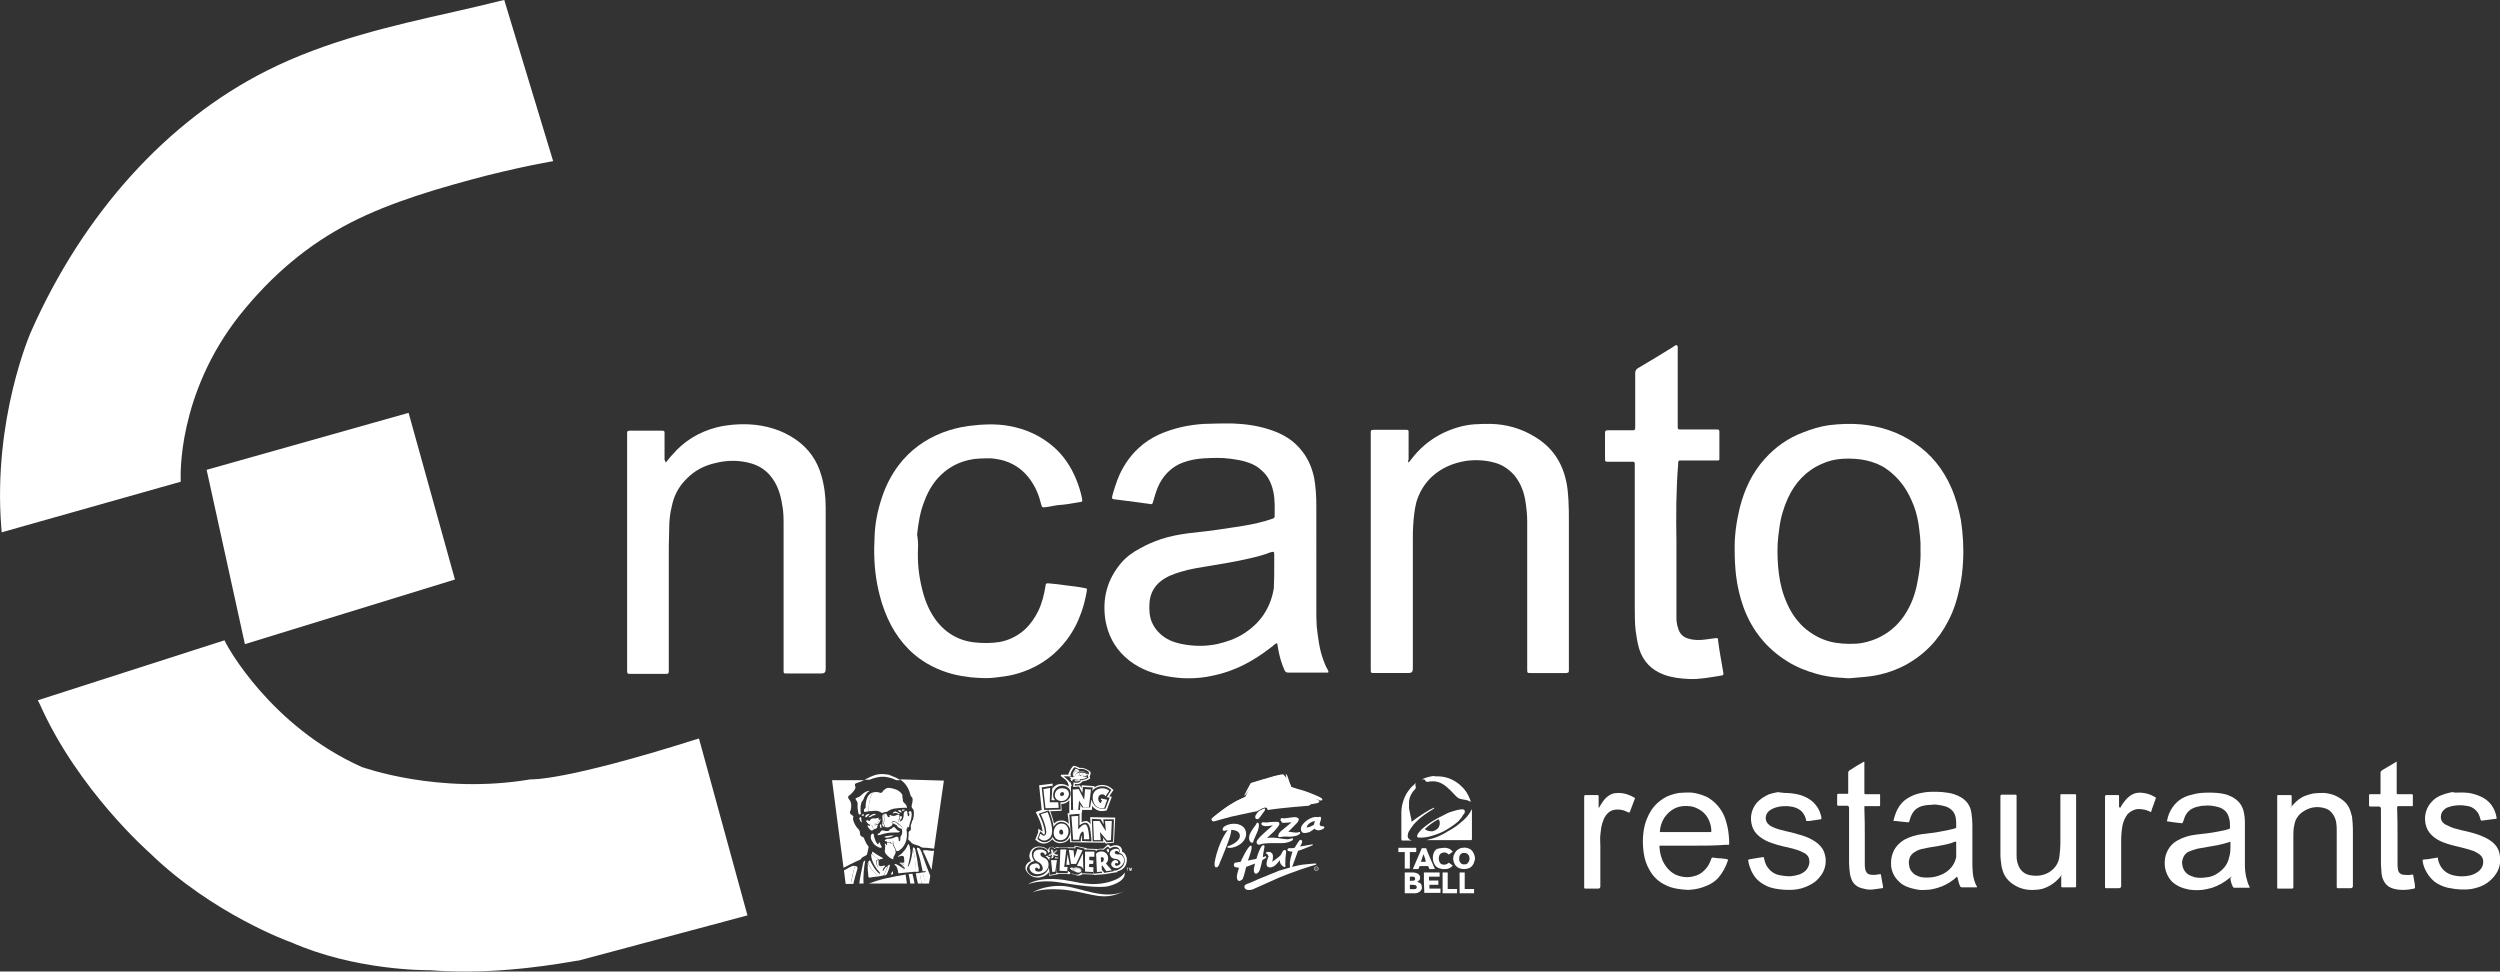 <?xml version="1.0" encoding="utf-8"?>
<!-- Generator: Adobe Illustrator 28.0.0, SVG Export Plug-In . SVG Version: 6.00 Build 0)  -->
<svg version="1.1" id="Layer_2_00000062173761120591180240000006970455020675157664_"
	 xmlns="http://www.w3.org/2000/svg" xmlns:xlink="http://www.w3.org/1999/xlink" x="0px" y="0px" viewBox="0 0 588 228.5"
	 style="enable-background:new 0 0 588 228.5;" xml:space="preserve">
<rect x="0" y="0" width="588" height="228.5" fill="#333333" stroke="none"/>
<style type="text/css">
	.st0{fill-rule:evenodd;clip-rule:evenodd;fill:#FFFFFF;}
	.st1{fill:#FFFFFF;}
</style>
<g>
	<g>
		<polygon id="Fill-1_00000064348610098503282180000008110487726525020547_" class="st0" points="105.8,135.7 58.4,150.2 
			49.8,111.2 95.4,98.4 		"/>
		<path class="st1" d="M57.6,151.5l-9-41l47.5-13.4l10.9,39.2L57.6,151.5z M51,111.9l8.2,37l45.4-13.9l-9.9-35.4L51,111.9z"/>
	</g>
	<g id="Group-46">
		<g>
			<path id="Fill-3_00000119817261358340912790000009396019894017003659_" class="st0" d="M117.9,1.2C99.4,5.7,80.3,8.8,63.2,17.5
				C37.9,30.2,19.5,53,8.2,78.4c0,0-8.9,20-6.9,45.6l40.2-11.3c0,0-1.2-19.9,14.1-39.1c7.3-9.3,15.9-16.7,26.4-22
				c9.8-5,22-8.5,32.6-11.2c4.7-1.2,9.5-2.3,14.3-3.2C128.8,37.1,117.9,1.2,117.9,1.2z"/>
			<path class="st1" d="M0.4,125.2L0.3,124c-2-25.5,6.9-45.8,7-46c12.3-27.8,32-49.6,55.5-61.4c13.9-7,29.2-10.5,43.9-13.8
				c3.6-0.8,7.3-1.7,11-2.6l0.9-0.2l11.5,37.9l-1.1,0.2c-5,0.9-9.7,2-14.2,3.1c-11.2,2.9-22.9,6.3-32.4,11.2
				c-9.9,5.1-18.4,12.2-26,21.7c-14.8,18.7-13.9,38.2-13.9,38.4l0,0.8L0.4,125.2z M117.2,2.4c-3.4,0.8-6.8,1.6-10.1,2.3
				c-14.7,3.3-29.8,6.8-43.5,13.7C40.6,30,21.2,51.4,9.1,78.8C9,79,0.6,98.2,2.2,122.6l38.3-10.8c-0.1-4,0.6-21.6,14.3-39
				c7.8-9.8,16.5-17.1,26.7-22.3c9.7-4.9,21.5-8.4,32.8-11.3c4.2-1.1,8.6-2.1,13.2-3L117.2,2.4z"/>
		</g>
		<g>
			<path id="Fill-7_00000075127997006041271490000005305777893737613450_" class="st0" d="M174.5,214.4l-38.6,10.4
				c0,0-17.6,3.8-34.7,2.3c0,0-16.8,0.4-32.4-6.5c0,0-18.1-6.4-32.9-20.8c0,0-16.6-14.3-25.6-34.6l42-13.5c0,0,10,19.4,32.4,29.5
				c0,0,18,6.8,40.3,2.9c0,0,7.2,0.6,38.8-9.3L174.5,214.4L174.5,214.4z"/>
			<path class="st1" d="M109.5,228.5c-2.7,0-5.5-0.1-8.3-0.3c-1.1,0-17.6,0.1-32.8-6.6c-0.1,0-18.4-6.6-33.2-21
				c-0.1-0.1-16.8-14.7-25.8-34.9l-0.5-1l43.9-14.1l0.4,0.8c0.1,0.2,10.2,19.3,31.9,29c0.1,0,18,6.6,39.7,2.9l0.1,0l0.1,0
				c0.1,0,7.7,0.4,38.4-9.3l1-0.3l11.4,41.6l-39.6,10.6C136,225.8,123.5,228.5,109.5,228.5z M101.3,226.1L101.3,226.1
				c16.7,1.5,34.2-2.3,34.4-2.3l37.6-10.1L163,176.1c-28.6,8.9-36.9,9.1-38,9.1c-22.2,3.8-40.5-2.9-40.7-3
				c-19.9-8.9-30.3-25.5-32.5-29.2l-40.2,12.9c8.9,19.3,24.7,33.1,24.9,33.2c14.5,14.1,32.4,20.5,32.6,20.6
				C84.5,226.4,101,226.1,101.3,226.1L101.3,226.1z"/>
		</g>
	</g>
	<g id="uPGFWF.tif">
		<g>
			<path class="st1" d="M309.6,131.8c0,3.8,0,7.7,0,11.5c0,1.4,0,2.8,0.1,4.1c0.3,2.6,0.6,5.2,1.5,7.7c0.3,0.8,0.6,1.6,1,2.3
				c0.1,0.1,0.2,0.3,0.2,0.4c0.1,0.3,0.1,0.4-0.3,0.4c-0.1,0-0.2,0-0.4,0c-2.9,0-5.7,0-8.6,0c-0.5,0-0.8-0.1-1-0.6
				c-0.7-1.6-1.2-3.3-1.5-5.1c0-0.2-0.1-0.4-0.1-0.7c-0.1-0.6-0.2-0.6-0.6-0.3c-0.2,0.1-0.4,0.3-0.6,0.5c-2.7,2.1-5.6,4-8.8,5.3
				c-2.1,0.9-4.4,1.5-6.7,1.9c-1.9,0.3-3.8,0.4-5.7,0.3c-1.5-0.1-3-0.3-4.4-0.6c-3.4-0.7-6.5-2-9.1-4.4c-2.5-2.3-4-5.2-4.6-8.6
				c-0.8-5.1,0.4-9.6,3.7-13.5c1.2-1.4,2.7-2.5,4.4-3.4c1.6-0.9,3.2-1.6,5-2.2c2.1-0.7,4.3-1.1,6.6-1.4c2.4-0.3,4.9-0.5,7.3-0.9
				c1.8-0.3,3.6-0.5,5.3-0.8c2.4-0.4,4.7-0.9,7-1.7c0.3-0.1,0.5-0.2,0.5-0.6c0-1.9,0.1-3.8-0.3-5.7c-0.4-1.9-1.2-3.7-2.7-5
				c-0.9-0.9-2-1.5-3.2-1.9c-1.3-0.5-2.8-0.7-4.2-0.9c-2.1-0.3-4.1-0.2-6.2-0.1c-1.7,0.1-3.4,0.4-5,1c-2.4,0.9-4.2,2.6-5.4,4.8
				c-0.7,1.3-1.1,2.7-1.5,4.1c-0.3,1.1-0.3,0.9-1.1,0.8c-2.3-0.3-4.5-0.6-6.8-0.9c-0.3,0-0.5-0.1-0.8-0.1c-1.1-0.1-1.2-0.1-0.9-1.2
				c0.3-1.1,0.7-2.3,1.1-3.4c1.1-2.9,2.8-5.5,5.1-7.6c1.4-1.3,3-2.3,4.7-3.1c3.4-1.5,7-2.3,10.7-2.5c2.2-0.1,4.4-0.1,6.5-0.1
				c3,0.1,5.9,0.5,8.7,1.4c3.2,1,5.9,2.6,7.9,5.3c1.3,1.7,2.1,3.6,2.6,5.7c0.5,2.4,0.6,4.8,0.6,7.2
				C309.6,123.5,309.6,127.6,309.6,131.8L309.6,131.8L309.6,131.8z M299.7,133.4c0-1.1,0-2,0-2.9c0-0.8-0.1-0.8-0.8-0.6
				c0,0,0,0-0.1,0c-1.7,0.7-3.4,1.1-5.2,1.5c-3,0.7-6.1,1.2-9.1,1.7c-2.3,0.4-4.6,0.7-6.8,1.4c-1.7,0.5-3.3,1.1-4.7,2.2
				c-1.5,1.2-2.4,2.8-2.6,4.7c-0.1,0.9-0.1,1.9,0,2.9c0.2,1.9,1.1,3.5,2.5,4.8c1.3,1.2,2.9,1.9,4.7,2.3c2.8,0.6,5.7,0.7,8.6,0.1
				c2.2-0.5,4.3-1.2,6.2-2.4c4-2.5,6.4-6,7.2-10.7C299.7,136.6,299.7,134.9,299.7,133.4L299.7,133.4z"/>
			<path class="st1" d="M408,129.7c-0.1-3.6,0.4-7,1.2-10.3c1.1-4.3,2.9-8.2,5.9-11.5c2.5-2.8,5.5-4.9,9-6.2c2-0.8,4-1.4,6.1-1.7
				c2.5-0.3,5-0.4,7.4-0.2c4.6,0.4,8.9,1.8,12.7,4.4c3.9,2.6,6.7,6.1,8.6,10.4c1.1,2.5,1.8,5.1,2.3,7.7c0.5,3.3,0.7,6.6,0.5,9.9
				c-0.1,1.9-0.3,3.7-0.7,5.6c-0.6,2.9-1.4,5.7-2.8,8.3c-2.3,4.5-5.7,8-10.2,10.4c-2.9,1.5-6,2.4-9.3,2.7c-1.1,0.1-2.3,0.2-3.4,0.3
				c-0.8,0.1-1.7-0.1-2.5-0.1c-1.9-0.1-3.7-0.4-5.5-0.9c-2.5-0.7-4.8-1.6-7-3c-4.8-3-8.2-7.2-10.2-12.6c-0.9-2.5-1.5-5.1-1.8-7.7
				C408.1,133.3,408,131.5,408,129.7L408,129.7z M451.7,129.3c0.1-2-0.2-4.2-0.5-6.3c-0.3-1.8-0.8-3.6-1.6-5.3
				c-1.3-3-3.2-5.5-5.9-7.4c-1.4-1-3-1.6-4.7-2c-1.8-0.4-3.7-0.5-5.6-0.4c-1.7,0.1-3.4,0.5-4.9,1.2c-3.7,1.6-6.3,4.4-8,8.1
				c-1,2.2-1.7,4.6-2,7c-0.2,1.2-0.3,2.5-0.4,3.7c-0.1,2.4,0,4.8,0.3,7.1c0.3,2.4,0.9,4.7,1.9,6.9c0.9,2.1,2.2,4,3.9,5.6
				c1.8,1.6,3.9,2.8,6.2,3.4c2,0.5,4,0.6,6.1,0.5c1.8-0.1,3.5-0.6,5.1-1.3c2.6-1.2,4.6-2.9,6.2-5.2c1.7-2.5,2.7-5.2,3.2-8.1
				C451.5,134.3,451.8,131.9,451.7,129.3L451.7,129.3z"/>
			<path class="st1" d="M156.6,108.8c0.5-0.6,1-1.3,1.5-1.8c2.8-3.3,6.3-5.4,10.5-6.5c2.5-0.6,5-0.8,7.5-0.7c4,0.2,7.8,1.3,11.1,3.6
				c3,2.1,5,4.9,6,8.5c0.7,2.4,1,4.9,1,7.5c0,12.7,0,25.3,0,38c0,0.7-0.3,1-1,1c-2.7,0-5.3,0-8,0c-0.1,0-0.2,0-0.3,0
				c-0.6,0-0.6-0.1-0.6-0.7c0-0.2,0-0.4,0-0.6c0-11.2,0-22.4,0-33.5c0-1.6,0-3.2-0.3-4.7c-0.4-2.6-1.1-5-2.9-7.1
				c-1.2-1.4-2.7-2.3-4.4-2.8c-2.8-0.8-5.6-0.8-8.4-0.1c-2.7,0.6-5,1.8-6.9,3.8c-1.8,1.8-2.9,3.9-3.4,6.4c-0.4,1.6-0.6,3.3-0.6,5
				c0,1.4-0.1,2.9-0.1,4.3c0,9.7,0,19.5,0,29.2c0,0.1,0,0.1,0,0.2c0,0.6-0.1,0.7-0.7,0.7c-2.8,0-5.6,0-8.4,0c-0.6,0-0.7-0.1-0.7-0.7
				c0-0.9,0-1.8,0-2.7c0-17.6,0-35.2,0-52.9c0-0.1,0-0.2,0-0.4c0-0.4,0.1-0.4,0.5-0.5c0.1,0,0.2,0,0.2,0c2.5,0,4.9,0,7.4,0
				c0.7,0,0.7,0.1,0.7,0.7c0,2.1,0,4.2,0,6.2C156.5,108.3,156.4,108.5,156.6,108.8L156.6,108.8z"/>
			<path class="st1" d="M331.3,108.8c0.2-0.2,0.3-0.4,0.5-0.6c2-2.7,4.5-4.8,7.5-6.3c2.3-1.1,4.8-1.9,7.4-2.1c1.3-0.1,2.7-0.1,4-0.1
				c3.7,0.1,7.2,1.1,10.4,3.1c3.8,2.3,6.2,5.7,7.2,10.1c0.4,1.6,0.5,3.2,0.6,4.8c0.1,1.6,0.1,3.2,0.1,4.8c0,11.3,0,22.7,0,34
				c0,0.4,0,0.8,0,1.2c0,0.5-0.1,0.5-0.6,0.6c-0.1,0-0.2,0-0.3,0c-2.7,0-5.3,0-8,0c-0.9,0-0.9,0-0.9-0.9c0-11.6,0-23.2,0-34.7
				c0-1.8-0.2-3.5-0.5-5.3c-0.4-2.1-1.2-4-2.6-5.7c-1.2-1.3-2.6-2.3-4.3-2.8c-2.3-0.7-4.7-0.8-7-0.5c-3,0.5-5.7,1.6-8,3.7
				c-1.8,1.7-3,3.7-3.7,6.1c-0.4,1.7-0.6,3.4-0.7,5.1c-0.1,1.2-0.1,2.3-0.1,3.5c0,10.2,0,20.3,0,30.5c0,0.7-0.3,1-1,1
				c-2.7,0-5.3,0-8,0c-0.9,0-0.9,0-0.9-0.9c0-18.5,0-37,0-55.4c0-0.1,0-0.1,0-0.2c0-0.6,0.1-0.7,0.7-0.7c2.5,0,5.1,0,7.6,0
				c0.6,0,0.6,0.1,0.6,0.6c0,2.1,0,4.3,0,6.4C331.2,108.3,331.1,108.5,331.3,108.8L331.3,108.8z"/>
			<path class="st1" d="M215.9,129.4c-0.1,3,0.2,5.9,0.9,8.8c0.6,2.6,1.5,5,3,7.2c2.3,3.3,5.5,5.3,9.5,5.7c1.9,0.2,3.9,0.2,5.8-0.1
				c2.2-0.4,4.2-1.4,5.9-2.9c1.4-1.3,2.4-2.8,3.2-4.4c0.9-1.9,1.4-3.9,1.7-5.9c0.1-0.6,0.1-0.6,0.7-0.6c1.4,0.1,2.9,0.3,4.3,0.5
				c1.4,0.2,2.8,0.3,4.1,0.6c0.7,0.1,0.7,0.1,0.6,0.8c-0.3,1.7-0.7,3.4-1.3,5c-0.8,2.3-1.9,4.4-3.4,6.4c-2.6,3.4-5.9,5.9-10,7.4
				c-1.6,0.6-3.2,1-4.8,1.2c-1.4,0.2-2.8,0.4-4.2,0.4c-1.2,0-2.4-0.1-3.6-0.2c-1.5-0.2-2.9-0.4-4.4-0.8c-3.3-0.9-6.3-2.4-8.9-4.6
				c-3.7-3.2-6-7.2-7.5-11.8c-0.5-1.6-0.9-3.2-1.2-4.8c-0.7-3.7-0.8-7.4-0.6-11.1c0.1-3.1,0.7-6.1,1.7-9.1c0.9-2.8,2.2-5.3,3.9-7.6
				c2.7-3.6,6.3-6.2,10.5-7.8c1.9-0.7,3.8-1.2,5.9-1.5c3.2-0.4,6.5-0.6,9.7,0c3.9,0.7,7.4,2.3,10.4,4.9c2.4,2.1,4.1,4.7,5.3,7.6
				c0.6,1.5,1.1,3,1.4,4.6c0.1,0.7,0.1,0.7-0.6,0.8c-1.7,0.3-3.3,0.6-5,0.7c-1,0.1-2,0.4-3.1,0.5c-0.7,0.1-0.7,0-0.9-0.6
				c-0.5-2.1-1.3-4.1-2.6-5.9c-1.5-2.1-3.5-3.6-6-4.4c-1-0.3-2.1-0.5-3.2-0.6c-1.8,0-3.6,0-5.3,0.4c-2.1,0.5-4,1.4-5.7,2.8
				c-2.2,1.8-3.7,4.2-4.7,6.9c-1,2.5-1.4,5.1-1.7,7.8C215.9,126.9,216,128.1,215.9,129.4L215.9,129.4z"/>
			<path class="st1" d="M394.3,127.5c0,6,0,12,0,18c0,0.9,0.2,1.7,0.5,2.6c0.4,1.1,1.2,1.8,2.3,2.1c1.3,0.4,2.7,0.4,4.1,0.2
				c0.7-0.1,1.4-0.2,2.2-0.3c0.6-0.1,0.7,0,0.7,0.6c0.3,2.5,0.8,4.9,1.2,7.4c0.1,0.6,0.1,0.7-0.5,0.8c-2.5,0.4-5,0.9-7.5,0.8
				c-2-0.1-4-0.3-5.9-1c-3-1.1-5-3.2-5.9-6.2c-0.4-1.4-0.6-2.8-0.8-4.2c-0.2-1.8-0.2-3.6-0.2-5.4c0-11.1,0-22.2,0-33.3
				c0-1.1,0-1-1-1c-1.7,0-3.4,0-5.1,0c-0.9,0-0.9,0-0.9-0.9c0-1.9,0-3.8,0-5.7c0-0.7,0.1-0.8,0.8-0.8c1.8,0,3.6,0,5.3,0
				c0.2,0,0.3,0,0.5,0c0.4,0,0.4-0.1,0.5-0.5c0-0.2,0-0.4,0-0.6c0-4.1,0-8.2,0-12.3c0-0.6,0.2-1,0.8-1.3c2.7-1.6,5.4-3.2,8.1-4.9
				c0.3-0.2,0.6-0.5,0.9-0.4c0.3,0.2,0.2,0.6,0.2,0.9c0,6,0,12.1,0,18.1c0,0.1,0,0.2,0,0.3c0,0.4,0.1,0.5,0.5,0.5c0.3,0,0.5,0,0.8,0
				c2.5,0,4.9,0,7.4,0c0.2,0,0.4,0,0.6,0c0.3,0,0.4,0.1,0.5,0.4c0,0.1,0,0.2,0,0.4c0,1.9,0,3.8,0,5.7c0,0.2,0,0.3,0,0.5
				c0,0.2-0.1,0.3-0.3,0.3c-0.2,0-0.4,0-0.6,0c-2.6,0-5.1,0-7.7,0c-0.2,0-0.4,0-0.6,0c-0.4,0-0.4,0.1-0.5,0.5c0,0.1,0,0.2,0,0.4
				C394.2,115.4,394.2,121.5,394.3,127.5L394.3,127.5L394.3,127.5z"/>
		</g>
	</g>
	<path class="st1" d="M460.3,206.2c-0.3,0.2-0.5,0.4-0.7,0.6c-1.2,0.9-2.4,1.6-3.8,2c-1,0.3-1.9,0.5-2.9,0.5c-0.9,0.1-1.7,0-2.6-0.2
		c-1.3-0.3-2.6-0.7-3.6-1.7c-1.1-1-1.7-2.2-1.9-3.6c-0.1-1.1,0-2.2,0.4-3.2c0.5-1.3,1.4-2.3,2.7-3.1c1.3-0.7,2.7-1.1,4.1-1.3
		c1.4-0.2,2.9-0.3,4.3-0.6c1.1-0.2,2.2-0.4,3.3-0.7c0.6-0.2,0.5-0.1,0.5-0.7c0-0.6,0-1.2-0.1-1.8c-0.2-1.3-1-2.2-2.3-2.7
		c-0.6-0.2-1.2-0.3-1.9-0.4c-0.5-0.1-1.1-0.1-1.6,0c-0.7,0-1.5,0.1-2.2,0.3c-1.2,0.4-2,1.1-2.5,2.3c-0.2,0.4-0.3,0.8-0.4,1.2
		c-0.1,0.3-0.1,0.3-0.4,0.3c-0.7-0.1-1.3-0.1-2-0.2c-0.4-0.1-0.8-0.1-1.1-0.1c-0.3,0-0.3-0.1-0.2-0.3c0.3-1.2,0.7-2.3,1.4-3.3
		c0.7-1,1.6-1.7,2.7-2.2c1.1-0.6,2.3-0.8,3.6-1c1.2-0.1,2.5-0.1,3.8,0c0.9,0.1,1.8,0.2,2.7,0.5c1.2,0.4,2.3,1,3.1,2
		c0.6,0.8,0.9,1.6,1,2.6c0.1,0.8,0.2,1.7,0.2,2.5c0,2.9,0,5.7,0,8.6c0,0.9,0,1.9,0.1,2.8c0.1,1.1,0.4,2.2,0.9,3.1
		c0,0.1,0.1,0.1,0.1,0.2c0,0.1,0,0.1-0.1,0.1c-0.1,0-0.2,0-0.2,0c-1.1,0-2.1,0-3.2,0c-0.3,0-0.4-0.1-0.5-0.3c-0.3-0.6-0.4-1.3-0.6-2
		C460.4,206.4,460.4,206.3,460.3,206.2L460.3,206.2z M460.1,199.2c0-0.3,0-0.6,0-0.9c0-0.4,0-0.4-0.4-0.3c-0.3,0.1-0.5,0.2-0.8,0.3
		c-1,0.3-2.1,0.5-3.1,0.7c-1.1,0.2-2.2,0.3-3.3,0.6c-0.7,0.1-1.4,0.3-2,0.7c-0.7,0.4-1.2,0.9-1.4,1.6c-0.1,0.4-0.2,0.9-0.1,1.3
		c0,0.8,0.3,1.5,0.9,2.1c0.4,0.4,0.8,0.6,1.3,0.8c0.7,0.3,1.5,0.3,2.2,0.3c1.3,0,2.5-0.3,3.7-0.9c1.6-0.9,2.6-2.1,3-3.9
		C460.1,200.8,460.1,200,460.1,199.2L460.1,199.2z"/>
	<path class="st1" d="M524.8,206.2c-0.2,0.1-0.3,0.2-0.4,0.3c-1.2,1-2.6,1.8-4.1,2.3c-0.7,0.2-1.5,0.4-2.3,0.5
		c-1.1,0.1-2.2,0.1-3.3-0.1c-1.5-0.3-2.9-0.9-4-2c-0.8-0.9-1.3-2-1.5-3.2c-0.1-1-0.1-1.9,0.2-2.9c0.5-1.5,1.3-2.6,2.7-3.4
		c1.4-0.8,2.8-1.2,4.4-1.4c1.9-0.2,3.7-0.4,5.6-0.8c0.7-0.1,1.4-0.3,2.1-0.5c0.2-0.1,0.3-0.1,0.3-0.3c0-0.7,0-1.5-0.2-2.2
		c-0.3-1.3-1-2.1-2.3-2.6c-0.6-0.2-1.2-0.3-1.9-0.4c-0.5,0-1-0.1-1.5,0c-0.7,0-1.3,0.1-2,0.3c-1.4,0.4-2.3,1.2-2.8,2.5
		c-0.1,0.4-0.2,0.7-0.4,1.1c-0.1,0.2-0.1,0.3-0.4,0.2c-1-0.1-2-0.2-3.1-0.4c-0.1,0-0.1,0-0.1,0c-0.2,0-0.2-0.1-0.1-0.2
		c0.2-1.1,0.6-2.1,1.2-3c1-1.5,2.3-2.4,3.9-2.9c1-0.3,1.9-0.5,2.9-0.6c1.3-0.1,2.6-0.1,3.8,0c1.1,0.1,2.2,0.3,3.2,0.8
		c1.7,0.8,2.8,2.1,3.1,4c0.1,0.6,0.2,1.3,0.2,1.9c0,3.4,0,6.7,0,10.1c0,1.2,0.1,2.5,0.5,3.7c0.1,0.5,0.3,1,0.5,1.4
		c0,0.1,0.1,0.1,0.1,0.2c0.1,0.1,0,0.2-0.1,0.2c-0.1,0-0.1,0-0.2,0c-1.1,0-2.1,0-3.2,0c-0.3,0-0.4-0.1-0.5-0.4
		c-0.3-0.6-0.5-1.3-0.5-2C524.9,206.4,524.9,206.3,524.8,206.2L524.8,206.2z M524.6,198.9c0-0.2,0-0.4,0-0.5c0-0.5,0.1-0.5-0.4-0.3
		c-0.9,0.3-1.8,0.5-2.7,0.7c-1.5,0.3-3.1,0.5-4.6,0.8c-0.7,0.2-1.4,0.4-2.1,0.7c-0.8,0.4-1.3,1.1-1.5,2c-0.1,0.4-0.1,0.8,0,1.2
		c0.1,0.8,0.5,1.5,1.1,2c0.5,0.4,1.1,0.6,1.7,0.8c0.8,0.2,1.6,0.2,2.5,0.1c1.3-0.1,2.4-0.5,3.4-1.3c1.2-0.9,2-2,2.3-3.5
		C524.6,200.7,524.6,199.8,524.6,198.9L524.6,198.9z"/>
	<path class="st1" d="M398.4,198.9c-2.5,0-5.1,0-7.6,0c-0.1,0-0.2,0-0.2,0c-0.3,0-0.3,0-0.3,0.3c0.1,1.4,0.4,2.7,1.1,3.9
		c0.9,1.5,2.1,2.6,3.8,3c1.2,0.3,2.3,0.3,3.5-0.1c1.1-0.3,2-1,2.7-1.9c0.5-0.6,0.8-1.3,1.1-2.1c0.1-0.3,0.1-0.3,0.4-0.3
		c0.7,0.1,1.3,0.2,2,0.2c0.3,0,0.5,0.1,0.8,0.1c0.2,0,0.3,0,0.5,0.1c0.3,0.1,0.3,0.1,0.2,0.3c-0.5,1.5-1.2,2.8-2.2,4
		c-0.7,0.8-1.6,1.4-2.5,1.8c-0.9,0.4-1.8,0.7-2.8,0.9c-0.6,0.1-1.3,0.2-1.9,0.2c-1.8-0.1-3.6-0.3-5.2-1.1c-1.7-0.8-3-2-3.9-3.7
		c-0.7-1.2-1.1-2.5-1.3-3.9c-0.1-0.8-0.2-1.6-0.2-2.5c0-1.8,0.2-3.6,0.9-5.4c0.6-1.5,1.4-2.8,2.5-3.8c0.9-0.8,1.9-1.5,3.1-1.9
		c0.6-0.2,1.3-0.4,2-0.5c0.9-0.1,1.9-0.1,2.8-0.1c1.1,0.1,2.2,0.4,3.2,0.8c0.8,0.3,1.5,0.8,2.1,1.3c1.5,1.3,2.5,2.9,3,4.8
		c0.3,1,0.5,2,0.6,3.1c0.1,0.7,0.1,1.3,0.1,2c0,0.3,0,0.3-0.3,0.3c-0.2,0-0.4,0-0.6,0C403.3,198.9,400.8,198.9,398.4,198.9
		L398.4,198.9z M396.5,195.7c1.9,0,3.8,0,5.7,0c0.3,0,0.3,0,0.3-0.3c0-0.6-0.1-1.2-0.3-1.8c-0.5-1.5-1.4-2.7-2.9-3.4
		c-1.1-0.6-2.3-0.7-3.5-0.6c-1.9,0.2-3.3,1.2-4.4,2.8c-0.6,1-0.9,2-1,3.1c0,0.2,0,0.2,0.2,0.2c0.1,0,0.2,0,0.2,0
		C392.8,195.7,394.7,195.7,396.5,195.7L396.5,195.7z"/>
	<path class="st1" d="M419.7,186.5c1.1,0,2,0.1,3,0.3c1.4,0.3,2.7,0.9,3.8,1.9c0.8,0.8,1.4,1.7,1.7,2.8c0.1,0.3,0.2,0.6,0.2,0.9
		c0,0.2,0,0.3-0.2,0.3c-0.7,0.1-1.4,0.2-2,0.3c-0.4,0.1-0.7,0.1-1.1,0.1c-0.3,0-0.3,0-0.3-0.2c-0.1-0.4-0.2-0.9-0.5-1.3
		c-0.4-0.8-1.1-1.3-1.9-1.6c-0.7-0.3-1.3-0.3-2-0.4c-0.8,0-1.5,0-2.3,0.2c-0.8,0.2-1.6,0.5-2.2,1.1c-0.9,1-0.8,2.4,0.3,3.2
		c0.4,0.3,0.9,0.5,1.4,0.7c0.8,0.3,1.7,0.5,2.5,0.7c0.9,0.2,1.8,0.4,2.7,0.7c1.2,0.3,2.4,0.7,3.6,1.4c0.9,0.5,1.7,1.2,2.3,2.1
		c0.4,0.7,0.6,1.5,0.7,2.3c0.1,1.7-0.4,3.2-1.6,4.5c-0.8,1-1.9,1.6-3.1,2.1c-1.2,0.5-2.5,0.7-3.8,0.7c-1.2,0-2.3-0.1-3.4-0.3
		c-0.9-0.2-1.7-0.4-2.5-0.9c-1.4-0.7-2.4-1.8-3.1-3.3c-0.3-0.7-0.6-1.5-0.7-2.3c-0.1-0.3,0-0.3,0.3-0.4c0.6-0.1,1.2-0.2,1.8-0.3
		c0.4-0.1,0.9-0.1,1.3-0.2c0.3,0,0.3,0,0.3,0.3c0.2,0.8,0.4,1.6,1,2.3c0.6,0.8,1.5,1.4,2.5,1.6c0.9,0.2,1.8,0.3,2.7,0.3
		c0.8-0.1,1.5-0.2,2.3-0.5c0.6-0.3,1.2-0.6,1.6-1.2c0.5-0.7,0.7-1.5,0.5-2.4c-0.1-0.4-0.3-0.7-0.6-1c-0.3-0.3-0.8-0.5-1.2-0.7
		c-0.6-0.3-1.3-0.5-2-0.7c-1.6-0.4-3.3-0.7-4.9-1.3c-1-0.3-2-0.8-2.9-1.5c-0.9-0.7-1.5-1.5-1.8-2.5c-0.6-2-0.2-3.9,1.1-5.5
		c0.8-0.9,1.8-1.5,2.9-2c0.7-0.2,1.4-0.4,2.1-0.5C418.5,186.4,419.1,186.4,419.7,186.5L419.7,186.5z"/>
	<path class="st1" d="M578.5,186.4c0.8,0,1.5,0,2.2,0.1c1.1,0.2,2.1,0.5,3.1,1c1.9,1,3,2.6,3.4,4.8c0,0.3,0,0.3-0.3,0.3
		c-1,0.1-2.1,0.3-3.1,0.4c-0.3,0-0.3,0-0.4-0.3c-0.1-0.5-0.3-0.9-0.5-1.4c-0.6-0.9-1.4-1.5-2.4-1.7c-1.5-0.3-3-0.3-4.5,0.2
		c-0.4,0.1-0.8,0.3-1.1,0.6c-0.5,0.4-0.8,1-0.8,1.6c-0.1,0.9,0.4,1.6,1.2,2c0.4,0.2,0.9,0.4,1.3,0.6c0.8,0.3,1.7,0.5,2.5,0.7
		c1.3,0.3,2.7,0.6,4,1.1c1,0.4,2,0.8,2.9,1.5c1.2,0.9,1.9,2.1,2,3.7c0.2,1.9-0.4,3.5-1.7,4.9c-1,1.1-2.3,1.9-3.8,2.3
		c-1.6,0.5-3.3,0.5-5,0.3c-0.6-0.1-1.2-0.2-1.8-0.3c-1.2-0.3-2.3-0.8-3.2-1.5c-0.9-0.8-1.6-1.7-2.1-2.8c-0.3-0.6-0.5-1.3-0.6-2
		c0-0.3,0-0.3,0.2-0.3c0.3-0.1,0.6-0.1,0.9-0.1c0.6-0.1,1.2-0.2,1.8-0.3c0.1,0,0.3,0,0.4-0.1c0.2,0,0.3,0,0.3,0.2
		c0,0.3,0.1,0.6,0.2,0.9c0.6,1.7,1.8,2.7,3.5,3.1c1.3,0.3,2.6,0.3,3.9,0c0.7-0.2,1.4-0.5,2-1c0.8-0.7,1.2-1.6,1-2.7
		c-0.1-0.6-0.5-1-0.9-1.3c-0.4-0.3-0.8-0.5-1.2-0.7c-0.9-0.3-1.8-0.6-2.7-0.8c-1.6-0.4-3.1-0.7-4.6-1.3c-1-0.4-1.9-0.9-2.7-1.7
		c-0.9-0.9-1.4-2-1.5-3.3c-0.1-0.7,0-1.5,0.2-2.2c0.3-1.1,0.9-1.9,1.7-2.7c1-0.9,2.3-1.4,3.6-1.7c0.3-0.1,0.6-0.1,0.9-0.2
		C577.4,186.5,578,186.4,578.5,186.4L578.5,186.4z"/>
	<path class="st1" d="M538.8,189.9c0.2-0.2,0.4-0.5,0.6-0.7c0.8-0.9,1.8-1.7,3-2.1c0.6-0.2,1.2-0.4,1.9-0.5c0.8-0.1,1.6-0.1,2.4-0.1
		c1.1,0.1,2.2,0.4,3.1,0.9c1.1,0.6,2,1.3,2.6,2.4c0.4,0.7,0.6,1.5,0.8,2.3c0.1,1,0.2,1.9,0.2,2.9c0,4.5,0,9,0,13.4
		c0,0.3-0.2,0.5-0.5,0.5c-0.9,0-1.9,0-2.8,0c-0.1,0-0.2,0-0.3,0c-0.1,0-0.2-0.1-0.2-0.2c0-0.1,0-0.3,0-0.4c0-4.2,0-8.5,0-12.7
		c0-0.7,0-1.4-0.1-2c-0.1-0.8-0.4-1.5-0.8-2.1c-0.5-0.7-1.1-1.2-1.9-1.4c-1.7-0.5-3.3-0.3-4.8,0.6c-1.4,0.8-2.2,2-2.4,3.5
		c-0.2,0.8-0.2,1.6-0.2,2.4c0,3.9,0,7.9,0,11.8c0,0.6,0,0.6-0.6,0.6c-0.9,0-1.8,0-2.7,0c-0.1,0-0.2,0-0.3,0c-0.2,0-0.2-0.1-0.2-0.2
		c0-0.1,0-0.1,0-0.2c0-7,0-14,0-21.1c0-0.6,0-0.5,0.5-0.5c0.8,0,1.7,0,2.5,0c0.1,0,0.2,0,0.2,0c0.1,0,0.2,0.1,0.2,0.2
		c0,0.1,0,0.2,0,0.3c0,0.7,0,1.5,0,2.2C538.7,189.7,538.7,189.8,538.8,189.9L538.8,189.9z"/>
	<path class="st1" d="M484.9,205.8c-0.2,0.1-0.2,0.3-0.3,0.4c-1.2,1.4-2.6,2.4-4.4,2.9c-0.6,0.1-1.1,0.2-1.7,0.2
		c-1.6,0.1-3.1-0.2-4.5-1c-1.6-0.9-2.7-2.2-3.1-4c-0.2-0.6-0.2-1.2-0.3-1.8c-0.1-0.6-0.1-1.3-0.1-1.9c0-4.4,0-8.8,0-13.3
		c0-0.3,0.1-0.4,0.4-0.4c1,0,2,0,3,0c0.1,0,0.2,0,0.2,0c0.1,0,0.2,0.1,0.2,0.2c0,0.1,0,0.2,0,0.2c0,4.5,0,9,0,13.5
		c0,0.8,0,1.6,0.3,2.4c0.5,1.6,1.6,2.5,3.2,2.7c0.7,0.1,1.4,0.1,2.1,0c1.1-0.2,2-0.6,2.8-1.3c1-0.9,1.6-2,1.7-3.4
		c0.1-0.9,0.2-1.8,0.2-2.7c0-3.7,0-7.5,0-11.2c0-0.6,0-0.5,0.5-0.5c0.9,0,1.9,0,2.8,0c0.1,0,0.2,0,0.2,0c0.1,0,0.2,0.1,0.2,0.2
		c0,0.1,0,0.2,0,0.2c0,7,0,14.1,0,21.1c0,0.4,0,0.4-0.4,0.4c-0.9,0-1.7,0-2.6,0c-0.1,0-0.2,0-0.3,0c-0.1,0-0.2-0.1-0.2-0.2
		c0-0.1,0-0.2,0-0.3c0-0.8,0-1.5,0-2.3C484.9,206.1,484.9,205.9,484.9,205.8L484.9,205.8z"/>
	<path class="st1" d="M438.6,197c0,2.1,0,4.2,0,6.2c0,0.4,0,0.8,0.1,1.2c0,0.2,0.1,0.4,0.2,0.6c0.2,0.4,0.5,0.6,0.9,0.7
		c0.6,0.1,1.1,0.1,1.7,0c0.2,0,0.5-0.1,0.7-0.1c0.2,0,0.2,0,0.2,0.2c0.2,0.9,0.3,1.9,0.5,2.8c0,0.3,0,0.3-0.2,0.3
		c-0.7,0.1-1.5,0.2-2.2,0.3c-0.8,0.1-1.5,0-2.2-0.2c-1.1-0.2-2-0.7-2.6-1.7c-0.3-0.6-0.5-1.2-0.6-1.9c-0.1-0.8-0.2-1.6-0.2-2.5
		c0-4.3,0-8.6,0-12.9c0-0.3-0.2-0.5-0.5-0.5c-0.6,0-1.2,0-1.8,0c-0.1,0-0.2,0-0.3,0c-0.1,0-0.2-0.1-0.2-0.2c0-0.1,0-0.2,0-0.2
		c0-0.6,0-1.3,0-1.9c0-0.5,0-0.5,0.5-0.5c0.6,0,1.2,0,1.8,0c0.3,0,0.3,0,0.3-0.3c0-1.5,0-3,0-4.5c0-0.1,0-0.2,0-0.2
		c0-0.2,0.1-0.3,0.3-0.5c0.6-0.4,1.3-0.8,1.9-1.2c0.5-0.3,0.9-0.5,1.4-0.8c0.2-0.1,0.2-0.1,0.2,0.1c0,0.1,0,0.2,0,0.4
		c0,2.2,0,4.4,0,6.7c0,0.4,0,0.4,0.4,0.4c0.9,0,1.9,0,2.8,0c0.1,0,0.1,0,0.2,0c0.3,0,0.3,0,0.3,0.3c0,0.1,0,0.3,0,0.4
		c0,0.6,0,1.1,0,1.7c0,0.4,0,0.4-0.4,0.4c-1,0-1.9,0-2.9,0c-0.1,0-0.2,0-0.2,0c-0.2,0-0.2,0-0.2,0.2c0,0.1,0,0.2,0,0.3
		C438.6,192.5,438.6,194.7,438.6,197L438.6,197z"/>
	<path class="st1" d="M563.9,196.7c0,2.1,0,4.2,0,6.4c0,0.5,0,0.9,0.1,1.4c0,0.2,0.1,0.4,0.2,0.6c0.2,0.3,0.5,0.5,0.8,0.6
		c0.5,0.1,1.1,0.1,1.6,0.1c0.2,0,0.5-0.1,0.7-0.1s0.3,0,0.3,0.2c0.1,0.4,0.1,0.8,0.2,1.2c0.1,0.5,0.2,0.9,0.2,1.4c0,0.1,0,0.2,0,0.2
		c0,0.2,0,0.2-0.2,0.3c-0.9,0.2-1.7,0.3-2.6,0.3c-0.9,0-1.8-0.1-2.6-0.4c-1.1-0.4-1.8-1.2-2.2-2.3c-0.2-0.6-0.3-1.2-0.3-1.9
		c-0.1-0.7-0.1-1.4-0.1-2.1c0-4.1,0-8.3,0-12.4c0-0.3-0.2-0.5-0.5-0.5c-0.6,0-1.2,0-1.9,0c-0.3,0-0.4,0-0.4-0.4c0-0.7,0-1.4,0-2.2
		c0-0.3,0-0.3,0.3-0.3c0.6,0,1.3,0,2,0c0.1,0,0.1,0,0.2,0c0.2,0,0.2,0,0.2-0.2c0-0.1,0-0.1,0-0.2c0-1.5,0-3.1,0-4.6
		c0-0.3,0.1-0.4,0.3-0.6c1.1-0.6,2.1-1.3,3.2-1.9c0.1,0,0.1-0.1,0.1-0.1c0.1-0.1,0.2-0.1,0.2,0.1c0,2.2,0,4.5,0,6.7
		c0,0.2,0,0.4,0,0.6c0,0.1,0.1,0.2,0.2,0.2c0.1,0,0.1,0,0.2,0c1,0,1.9,0,2.9,0c0.1,0,0.2,0,0.3,0c0.1,0,0.2,0.1,0.2,0.2
		c0,0.1,0,0.1,0,0.1c0,0.7,0,1.4,0,2.2c0,0.3,0,0.3-0.3,0.3c-1,0-2,0-2.9,0c-0.4,0-0.5,0-0.5,0.4
		C563.9,192.4,563.9,194.6,563.9,196.7L563.9,196.7z"/>
	<path class="st1" d="M376,190c0.2-0.1,0.2-0.2,0.3-0.4c0.5-0.8,0.9-1.5,1.6-2.1c0.8-0.7,1.6-1,2.7-1c1.4,0,2.6,0.4,3.8,1.1
		c0.2,0.1,0.2,0.1,0.1,0.3c-0.4,1-0.7,1.9-1.1,2.9c0,0.1,0,0.1-0.1,0.2c0,0.1-0.1,0.1-0.2,0.1c-0.1,0-0.2-0.1-0.3-0.1
		c-0.7-0.4-1.5-0.6-2.3-0.6c-1.2,0-2.1,0.4-2.8,1.4c-0.4,0.5-0.6,1.1-0.8,1.7c-0.3,0.9-0.4,1.9-0.5,2.9c-0.1,0.8,0,1.6,0,2.5
		c0,3.2,0,6.4,0,9.6c0,0.3-0.2,0.5-0.5,0.5c-0.9,0-1.9,0-2.8,0c-0.1,0-0.2,0-0.3,0c-0.1,0-0.2-0.1-0.2-0.2c0-0.1,0-0.1,0-0.2
		c0-7,0-14,0-21c0-0.6,0-0.6,0.5-0.6c0.8,0,1.6,0,2.5,0c0.1,0,0.2,0,0.2,0c0.1,0,0.2,0.1,0.2,0.2c0,0.1,0,0.2,0,0.3
		c0,0.8,0,1.6,0,2.4C376,189.8,376,189.9,376,190L376,190z"/>
	<path class="st1" d="M498.6,190c0.1,0,0.1-0.1,0.2-0.2c0.3-0.6,0.7-1.1,1.1-1.6c0.6-0.7,1.3-1.3,2.2-1.6c0.7-0.2,1.3-0.2,2-0.1
		c1,0.1,2,0.5,2.8,1c0.2,0.1,0.2,0.1,0.1,0.4c-0.2,0.6-0.4,1.1-0.6,1.7c-0.2,0.4-0.3,0.8-0.4,1.2c-0.1,0.2-0.1,0.3-0.3,0.1
		c-0.5-0.2-0.9-0.4-1.5-0.5c-0.7-0.1-1.3-0.2-2,0c-0.7,0.2-1.3,0.6-1.8,1.1c-0.6,0.8-1,1.7-1.2,2.7c-0.2,1.2-0.3,2.3-0.3,3.5
		c0,3.6,0,7.1,0,10.7c0,0.3-0.2,0.5-0.5,0.5c-0.9,0-1.9,0-2.8,0c-0.1,0-0.2,0-0.3,0c-0.1,0-0.2-0.1-0.2-0.2c0-0.1,0-0.2,0-0.3
		c0-7,0-14,0-21c0-0.3,0.1-0.4,0.4-0.4c0.9,0,1.8,0,2.6,0c0.3,0,0.3,0,0.3,0.3c0,0.8,0,1.6,0,2.5C498.5,189.8,498.5,189.9,498.6,190
		L498.6,190z"/>
	<g>
		<path class="st1" d="M222,183.6l-2.3,16c-0.6-0.1-1.2-0.1-1.8-0.2c-0.4,0-0.8,0-1.1-0.1c-0.2,0-0.3-0.2-0.5-0.3
			c-0.5-0.2-1.2-0.3-1.7-0.6c-0.2-0.1-0.3-0.3-0.5-0.5c-0.1-0.1-0.4-0.3-0.5-0.5c0-0.2,0.1-0.6,0.1-0.9c0-0.3,0-0.6,0-0.8
			c0.1-0.2,0.4-0.3,0.5-0.5c0.1-0.3,0-0.6,0-0.9c0-0.4,0.3-0.7,0.3-1.2c0-0.1,0.1,0,0.1-0.1c0,0,0-0.1,0.1-0.1
			c0.2-0.6,0.4-1.9,0.1-2.5c-0.1-0.2-0.4-0.4-0.4-0.7c0-0.3,0.1-0.6,0.2-1c0-0.3,0.1-0.7,0-1c-0.1-0.2-0.3-0.3-0.4-0.5
			c-0.1-0.4-0.2-0.7-0.3-1c-0.4-1.2-1.2-2.2-2.2-2.9L222,183.6z"/>
		<path class="st1" d="M204.3,199.2c0,0.1-0.1,0.3-0.1,0.5c0,0.2-0.1,0.3-0.1,0.5c-0.1,0.3-0.1,0.8-0.3,0.9
			c-0.2,0.2-0.6,0.3-0.9,0.5c-0.2,0.1-0.3,0.4-0.6,0.6c-0.2,0.1-0.4,0.2-0.7,0.3c-1.1,0.5-2.2,1.1-3.2,1.6l-2.7-20.6l7.5,0
			c-0.4,0.2-0.8,0.4-1.2,0.5c-0.2,0.1-0.8,0.2-0.9,0.4c-0.1,0.2,0.1,0.5,0.1,0.8c0,0.5-0.5,0.9-0.7,1.2c-0.1,0.1-0.3,0.3-0.5,0.5
			c-0.2,0.2-0.5,0.3-0.5,0.5c-0.1,0.5,0.5,0.8,0.6,1.3c0.2,0.6,0.1,1.3,0,1.8c-0.1,0.2-0.2,0.4-0.2,0.6c0,0.2,0.2,0.4,0.3,0.5
			c0.1,0.1,0.4,0.2,0.5,0.4c0,0.1,0,0.1,0,0.2c-0.1,0.3-0.1,0.5,0,0.8c0.2,0.6,0.5,1.2,0.9,1.7c0.2,0.2,0.5,0.5,0.6,0.8
			c0.1,0.3,0,0.7,0.2,1c0.1,0.2,0.2,0.2,0.4,0.3c0.1,0.1,0.3,0.1,0.4,0.3c0.1,0.1,0.1,0.4,0.2,0.5c0.2,0.4,0.3,0.7,0.5,1
			C204.1,198.9,204.3,199.1,204.3,199.2z"/>
		<path class="st1" d="M212,203.1C212,203.1,212,203.1,212,203.1C211.9,203.2,212,203.2,212,203.1c0.1,0.2,0.1,0.3,0.1,0.3
			c0,0,0,0,0,0c0.1-0.1,0-0.3,0.1-0.3C212.2,203.1,212,203.2,212,203.1z"/>
		<path class="st1" d="M212.5,203.1c0,0.1,0,0.2-0.1,0.2c0-0.1,0-0.1-0.1-0.2c0,0,0,0-0.1,0c0,0.1-0.1,0.4,0,0.3c0-0.1,0-0.2,0-0.2
			c0,0.1,0,0.1,0.1,0.2c0.1,0,0.1-0.2,0.1-0.2c0,0.1,0,0.2,0.1,0.2C212.6,203.3,212.6,203.2,212.5,203.1
			C212.6,203.1,212.6,203.1,212.5,203.1z"/>
		<path class="st1" d="M208,182.8c0,0-0.1,0-0.2,0c0,0,0,0,0,0C207.8,182.8,207.9,182.8,208,182.8z"/>
		<path class="st1" d="M205.2,185c0,0-0.2,0-0.2,0C205,185,205.2,185,205.2,185z"/>
		<path class="st1" d="M205.7,185c-0.1,0-0.2,0-0.2,0C205.5,185,205.6,185,205.7,185z"/>
		<path class="st1" d="M213.8,188.9v-0.4C213.8,188.6,213.8,188.8,213.8,188.9z"/>
		<path class="st1" d="M203.6,189.6c0-0.1,0-0.2,0-0.3C203.6,189.4,203.6,189.6,203.6,189.6z"/>
		<path class="st1" d="M201.5,189.9v0.2C201.5,190.1,201.5,190,201.5,189.9C201.5,189.9,201.5,189.9,201.5,189.9z"/>
		<path class="st1" d="M212.5,190h-0.3C212.2,190,212.4,190,212.5,190z"/>
		<path class="st1" d="M212.8,190c-0.1,0-0.2,0-0.2,0C212.7,190,212.8,190,212.8,190z"/>
		<path class="st1" d="M202.2,190.3v0.2C202.2,190.5,202.2,190.3,202.2,190.3z"/>
		<path class="st1" d="M212.7,190.6v-0.2C212.8,190.4,212.8,190.6,212.7,190.6z"/>
		<path class="st1" d="M205.8,190.7c-0.1,0-0.2,0-0.3,0C205.6,190.7,205.7,190.7,205.8,190.7z"/>
		<path class="st1" d="M206.1,190.7c-0.1,0-0.2,0-0.2,0C205.9,190.7,206.1,190.7,206.1,190.7z"/>
		<path class="st1" d="M210.7,190.9h-0.2C210.5,190.8,210.7,190.8,210.7,190.9z"/>
		<path class="st1" d="M210.7,191.2h-0.2C210.5,191.2,210.7,191.2,210.7,191.2z"/>
		<path class="st1" d="M214.4,191.8v-0.4C214.5,191.5,214.5,191.7,214.4,191.8z"/>
		<path class="st1" d="M205.9,192.4c-0.1,0-0.2,0-0.3,0C205.7,192.4,205.8,192.4,205.9,192.4z"/>
		<path class="st1" d="M208.9,194.8c0,0-0.2,0-0.2,0H208.9z"/>
		<path class="st1" d="M212.3,195.9c0,0,0-0.2,0-0.2C212.3,195.7,212.2,195.8,212.3,195.9z"/>
		<path class="st1" d="M211,195.8c-0.1,0-0.2,0-0.3,0C210.7,195.8,210.9,195.8,211,195.8z"/>
		<path class="st1" d="M210.4,195.8c0,0-0.1,0-0.2,0C210.2,195.8,210.3,195.9,210.4,195.8z"/>
		<path class="st1" d="M218.8,206L218.8,206l-0.3,1.8h-0.9c-0.2-0.9-0.4-1.8-0.6-2.6c0.2,0,0.6,0,0.8-0.2c-0.1-0.2-0.6,0-0.8-0.1
			c-0.2-0.9-0.4-1.9-0.6-2.8c-0.2-0.7-0.4-1.3-0.6-2c-0.1-0.2-0.2-0.4-0.1-0.7c0.7-0.1,0.8,0.6,1.1,1.2
			C217.4,202.4,218.1,204.3,218.8,206z"/>
		<path class="st1" d="M214.1,200.2C214.1,200.2,214.1,200.2,214.1,200.2l0-0.3C214.2,199.9,214.1,200.1,214.1,200.2z"/>
		<path class="st1" d="M214.1,200.2v0.2c0,0,0,0,0,0L214.1,200.2C214.1,200.2,214.1,200.2,214.1,200.2z"/>
		<path class="st1" d="M214.1,200.7v-0.3c0,0,0,0,0,0C214.1,200.5,214.2,200.6,214.1,200.7z"/>
		<path class="st1" d="M205,200.9v0.2C205,201.1,205,200.9,205,200.9z"/>
		<path class="st1" d="M212.2,201.3H212C212,201.3,212.2,201.3,212.2,201.3z"/>
		<path class="st1" d="M203.1,207.8h-1c0.2-1.5,0.5-2.9,0.8-4.3c0.1-0.4,0.1-1,0.6-1.1C203.2,204.1,203,205.9,203.1,207.8z"/>
		<path class="st1" d="M204.1,203.1v0.2c0,0,0,0,0,0C204.1,203.2,204,203.1,204.1,203.1z"/>
		<path class="st1" d="M204.1,203.3v0.6c0,0,0,0,0,0L204.1,203.3C204.1,203.3,204.1,203.3,204.1,203.3z"/>
		<path class="st1" d="M204.1,203.9v0.3C204,204.1,204.1,204,204.1,203.9C204.1,203.9,204.1,203.9,204.1,203.9z"/>
		<path class="st1" d="M216.8,207.8h-0.9c-0.2-0.8-0.4-1.6-0.5-2.4c0.3,0,0.6-0.1,0.9-0.1C216.5,206.2,216.6,207,216.8,207.8z"/>
		<path class="st1" d="M215.1,207.8h-1c-0.1-0.7-0.2-1.5-0.4-2.2c0.3,0,0.6-0.1,0.9-0.1C214.8,206.3,215,207.1,215.1,207.8z"/>
		<path class="st1" d="M213.3,207.8h-8.9c2.5-1,5.5-1.6,8.6-2.1C213.1,206.5,213.2,207.2,213.3,207.8z"/>
		<path class="st1" d="M207.6,186.2c-0.1,0.1-0.2,0.1-0.2,0.2C207.4,186.3,207.5,186.3,207.6,186.2z"/>
		<path class="st1" d="M208.9,190.7c-0.1,0.1-0.1,0.2-0.2,0.2c0,0,0-0.1,0.1-0.1C208.8,190.8,208.8,190.8,208.9,190.7
			C208.9,190.7,208.9,190.7,208.9,190.7z"/>
		<path class="st1" d="M208.7,190.8C208.7,190.9,208.7,190.9,208.7,190.8c-0.1,0.1-0.1,0.1-0.1,0.1
			C208.7,190.9,208.7,190.9,208.7,190.8z"/>
		<path class="st1" d="M202.8,188.2c-0.1,0.1-0.2,0.2-0.2,0.2v0C202.7,188.4,202.8,188.3,202.8,188.2L202.8,188.2z"/>
		<path class="st1" d="M204,186.4c-0.1,0.1-0.2,0.2-0.3,0.3c0,0,0,0,0,0C203.8,186.6,203.9,186.5,204,186.4
			C204,186.4,204,186.4,204,186.4z"/>
		<path class="st1" d="M204.5,186c-0.1,0.2-0.4,0.3-0.5,0.4c0,0,0,0,0,0c-0.1,0.1-0.2,0.2-0.2,0.3c0,0,0,0,0,0
			c-0.4,0.4-0.6,1-0.8,1.5h0c-0.1,0.1-0.1,0.1-0.2,0.2v0c-0.3,0.4-0.4,1.2-0.4,1.8c0,0,0,0.2,0,0.2c0,0.3,0,0.6,0.1,1
			c-0.1,0.1-0.3,0.2-0.4,0.2c-0.3-0.1-0.3-1.2-0.4-1.6v-0.2c0-0.2,0-0.5,0-0.6c0.1-0.7-0.4-0.9-0.5-1.4c0.1-0.1,0.3-0.1,0.4-0.2
			C202.6,187.4,203,186.1,204.5,186z"/>
		<path class="st1" d="M203.9,186.5c-0.1,0.1-0.2,0.2-0.3,0.3C203.8,186.6,203.9,186.5,203.9,186.5z"/>
		<path class="st1" d="M202.8,188.2c-0.1,0.1-0.2,0.1-0.2,0.2C202.7,188.4,202.8,188.3,202.8,188.2z"/>
		<path class="st1" d="M208.1,194.6c-0.2-0.1-0.6-0.3-0.6-0.7c0-0.2,0.1-0.5,0.1-0.9c0-0.6-0.3-1.4,0.3-1.5c-0.1,0.5,0.1,1,0,1.5
			c0,0.2-0.1,0.4-0.1,0.7C207.9,194.1,208,194.4,208.1,194.6z"/>
		<path class="st1" d="M208.6,201.1c0.1,0.1,0.1,0.2,0.2,0.2C208.8,201.2,208.7,201.1,208.6,201.1z"/>
		<path class="st1" d="M211.8,199.6c0.2-0.1,0.3-0.3,0.4-0.4C212.1,199.3,211.9,199.5,211.8,199.6z"/>
		<path class="st1" d="M214.4,191.5v0.4c0,0.8-0.4,1.4-0.5,2.1c-0.1,0.2,0,0.4-0.2,0.6c-0.2,0-0.1-0.1-0.2-0.2
			c-0.1,0.1-0.1,0.2-0.1,0.4c-0.1,0.1-0.2,0.2-0.2,0.3c0,0.2,0.1,0.5,0.1,0.8c0,0.1,0,0.3,0,0.4v0.1c0,0.1,0,0.3,0,0.4
			c-0.1,1.1-0.5,1.9-1,2.5c-0.1,0.2-0.3,0.3-0.4,0.4c-0.2,0.1-0.5,0.5-0.8,0.5c-0.2,0-0.2-0.1-0.4-0.2c0-0.7-0.7-1-0.6-2.1
			c-0.3,0-0.1,0.6-0.4,0.5c-0.2,0-0.1-0.3-0.2-0.4c-0.2,0.1-0.5,0-0.7,0.1c0,0-0.1,0-0.1,0.1c0-0.1-0.1-0.2-0.1-0.3
			c-0.2,0-0.4,0-0.5-0.2c0-0.2,0.4-0.3,0.6-0.4c0.1,0,0.3,0,0.3,0c0.4,0,0.8-0.1,1.1-0.2c0.5-0.2,0.8-0.5,1.2-0.1
			c0.1,0.3,0,0.7,0.2,0.9c0.4-0.2,0.2-0.7,0.3-1.1c0.1-0.2,0.4-0.5,0.4-1c0-0.1,0-0.2,0-0.2v-0.1c0.6-0.8-0.4-1.3-0.9-1.8
			c-0.4-0.3-0.9-0.7-1.4-0.5c-0.1,0.1-0.3,0.2-0.1,0.4c0.4,0.5-0.5,0.9-0.9,1h-0.2c-0.2,0-0.4,0-0.5-0.1c-0.1-0.3-0.3-0.5-0.3-0.9
			c0-0.2,0.1-0.4,0.1-0.7c0-0.5-0.1-1,0-1.5v0c0.7-0.3,0.6,0.8,1,0.8c0.1,0,0.3-0.1,0.3-0.2c0-0.1-0.2-0.2-0.1-0.3
			c0.4,0,0.5,0.2,0.9,0.2c0.2,0,0.4,0,0.6-0.1c0.2-0.1,0.4-0.2,0.6-0.2c0.2,0,0.2,0.2,0.3,0.3c-0.1,0-0.1,0-0.1,0.1
			c0,0.1,0.1,0.2,0.1,0.3c0,0.3-0.3,0.5-0.3,0.7c0,0,0,0,0,0c0,0,0,0.1-0.1,0.1c0,0.1,0.1,0.1,0.2,0.2c0.1,0,0.3-0.1,0.4-0.1
			c0.3-0.2,0.5-0.3,0.6-0.7c0.2-0.4,0.1-1,0.2-1.4c0-0.1,0.5-0.5,0.6-0.4c0.3,0.1,0.2,1.1,0.4,1.3c0.2-0.1,0.3-0.2,0.3-0.5
			c0-0.2-0.2-0.3-0.2-0.4c0-0.2,0.2-0.3,0.4-0.3C214.4,190.8,214.4,191.1,214.4,191.5z"/>
		<path class="st1" d="M211.8,193.2c-0.1,0.1-0.2,0.1-0.4,0.1c-0.1-0.1-0.2-0.1-0.2-0.2c0,0,0,0,0.1-0.1c0.1,0,0.2-0.1,0.3-0.2
			C211.7,193,211.7,193.2,211.8,193.2z"/>
		<path class="st1" d="M202.7,193.4c-0.2,0-0.3-0.2-0.4-0.4c-0.1-0.2-0.2-0.4-0.2-0.6c0.1-0.1,0.2-0.2,0.4-0.2
			c0.1,0.1,0,0.2,0.1,0.3C202.5,192.8,202.7,193.1,202.7,193.4z"/>
		<path class="st1" d="M206.8,192.8c0,0.2,0,0.3-0.1,0.4c-0.1,0.1-0.2,0.2-0.3,0.3c-0.2,0.2-0.5,0.2-0.9,0.3
			c0.3-0.2,0.7-0.5,0.5-1.1c0.1-0.1,0.3-0.2,0.5-0.3c0,0,0,0,0,0C206.6,192.7,206.7,192.8,206.8,192.8z"/>
		<path class="st1" d="M206.6,192.6C206.6,192.6,206.6,192.6,206.6,192.6c-0.2,0.1-0.4,0.1-0.5,0.2c0.2,0.5-0.2,0.9-0.5,1.1
			c0,0.4,0.7,0.1,0.9,0c0.1,0,0,0.1,0,0.1c-0.1,0.2-0.2,0.4-0.2,0.7c-0.2,0.1-0.3,0.2-0.5,0.3c-0.2,0.1-0.4-0.2-0.5-0.4
			c-0.1-0.2-0.2-0.3-0.2-0.5c-0.1,0-0.3,0-0.4-0.1c-0.4-0.1-0.6-0.3-0.8-0.6c0,0-0.2-0.2-0.2-0.2c0-0.2,0.2-0.3,0.3-0.3
			c0.2,0,0.3,0.2,0.5,0.2c0.1,0,0.1-0.2,0.2-0.3c0.2-0.2,0.5-0.4,0.9-0.3c0.1,0,0.2,0,0.3,0c0.4,0,0.6-0.1,0.8-0.2
			C206.8,192.4,206.6,192.4,206.6,192.6z"/>
		<path class="st1" d="M205.7,194.9C205.7,194.9,205.7,194.9,205.7,194.9c-0.2,0.1-0.2,0.2-0.3,0.3c-0.2,0.1-0.3,0.2-0.5,0.1
			c-0.4-0.2-0.8-0.8-0.9-1.2c0.2,0,0.3,0.2,0.6,0.1c0.1-0.1,0.1-0.3,0-0.3c0.1,0.1,0.2,0.1,0.4,0.1c0,0.2,0.1,0.3,0.2,0.5
			C205.4,194.7,205.5,195,205.7,194.9z"/>
		<path class="st1" d="M206.7,193.3c-0.1,0.1-0.2,0.2-0.3,0.3C206.5,193.5,206.7,193.4,206.7,193.3z"/>
		<path class="st1" d="M207.1,192.6c0,0.7-0.4,1-0.7,1.3c0,0,0.1-0.1,0-0.1c-0.2,0.1-0.9,0.4-0.9,0c0.3,0,0.6-0.1,0.9-0.3
			c0.1-0.1,0.2-0.2,0.3-0.3c0.1-0.1,0.1-0.2,0.1-0.4C207,192.8,207,192.7,207.1,192.6z"/>
		<path class="st1" d="M212.5,204C212.5,204,212.5,204,212.5,204c-0.2-0.1-0.3-0.3-0.5-0.5c0,0,0,0,0,0
			C212.2,203.7,212.3,203.9,212.5,204z"/>
		<path class="st1" d="M216.1,204.9c-0.1,0.2-0.4,0.1-0.7,0.2c0-1.5-0.2-2.9-0.4-4.1c-0.1-0.4-0.1-0.9-0.3-1.2c0,0,0,0,0,0
			c0-0.2,0-0.4,0.1-0.5c0.5,0.1,0.5,0.7,0.6,1.2c0.2,1,0.4,1.9,0.5,3C216,203.9,216.1,204.4,216.1,204.9z"/>
		<path class="st1" d="M215,201c-0.1-0.4-0.1-0.9-0.3-1.2c0,0,0,0,0,0c-0.2,1.3-0.4,2.7-0.9,3.7c-0.1,0.1-0.1,0.3-0.3,0.4
			c0.2-1,0.5-1.9,0.6-3.1v-0.8c-0.1-0.6-0.1-1.3-0.5-1.5c-0.3,0.8-0.7,1.4-1.2,1.9c-0.2,0.2-0.3,0.4-0.5,0.5
			c-0.1,0.1-0.3,0.2-0.4,0.3c-0.1,0.1-0.4,0.2-0.3,0.3c0.2,0,0.6-0.2,0.9-0.2c0,0,0.2,0,0.2,0c0.5,0.1,0.3,0.9,0.4,1.4
			c-0.1,0.2-0.3,0.3-0.7,0.2c-0.1,0-0.3,0-0.4,0c-0.1,0.1,0.4,0.4,0.5,0.5c0,0,0,0,0,0c0.2,0.1,0.3,0.3,0.5,0.5c0,0,0,0,0,0
			c0,0.1,0.3,0.2,0.2,0.4c-0.4,0.4-0.9,0-1.3-0.2c-0.3-0.2-0.5-0.5-0.8-0.6c0,0,0,0,0,0c0.3,0.5,0.5,1.2,0.6,1.9
			c1.3-0.1,2.8-0.3,4.2-0.4C215.4,203.6,215.3,202.2,215,201z M212.2,203.2c-0.1,0,0,0.2-0.1,0.2c0,0,0,0,0,0c0,0,0-0.2,0-0.2
			c0-0.1-0.1,0-0.1-0.1c0,0,0,0,0,0C212,203.1,212.3,203.1,212.2,203.2z M212.6,203.4c-0.1,0-0.1-0.1-0.1-0.2c-0.1,0,0,0.2-0.1,0.2
			c0-0.1-0.1-0.1-0.1-0.2c-0.1,0,0,0.1,0,0.2c-0.1,0.1-0.1-0.2,0-0.3h0.1c0,0.1,0.1,0.1,0.1,0.2c0.1,0,0.1-0.1,0.1-0.2
			c0,0,0.1,0,0.1,0c0,0,0,0,0,0h0v0C212.7,203.2,212.6,203.4,212.6,203.4z"/>
		<path class="st1" d="M212.5,204c-0.1-0.2-0.3-0.3-0.5-0.5C212.2,203.7,212.3,203.9,212.5,204z"/>
		<path class="st1" d="M208.8,203.6c-0.1,0.1-0.2,0.1-0.2,0.2C208.7,203.8,208.8,203.7,208.8,203.6z"/>
		<path class="st1" d="M209.3,203.4c0,0.4-0.2,0.8-0.3,1.2c-0.2,0.4-0.3,0.9-0.5,1.1c-0.1,0.1-0.3,0.2-0.6,0.2
			c0.3-0.7,0.6-1.5,1-2.1c-0.1,0-0.2,0.1-0.3,0.1c0,0,0.1,0,0.1-0.1c0.1-0.1,0.1-0.2,0.2-0.2C209,203.5,209.1,203.3,209.3,203.4z"/>
		<path class="st1" d="M208.2,203.6c0,0.1-0.1,0.2-0.2,0.4c-0.4,0-1.2,0.4-1.5-0.1c-0.2-0.3-0.5-1.3-0.2-1.5
			c0.1-0.1,0.3-0.1,0.4-0.2c0,0,0,0.1-0.1,0.1c0.1,0.4,0,0.9,0.1,1.2C207,204,207.8,203.5,208.2,203.6z"/>
		<path class="st1" d="M207.7,201.9c-0.2,0.2-0.7,0.1-0.9,0.3c-0.1-0.1-0.3-0.2-0.4-0.3c-0.5-0.2-0.9-0.7-1.3-1v-0.1
			c0-0.2,0-0.4,0.1-0.5c0.2,0.1,0.4,0.3,0.6,0.4c0.4,0.3,0.8,0.5,1.3,0.8C207.3,201.6,207.5,201.7,207.7,201.9z"/>
		<path class="st1" d="M208.8,203.8c-0.4,0.7-0.6,1.5-1,2.1c-0.8,0.2-1.7,0.3-2.6,0.4c-0.2,0-0.7,0.2-0.8,0.1
			c-0.2-0.1-0.2-0.6-0.2-0.9c-0.1-0.5-0.1-0.9-0.1-1.4V203c0,0,0,0,0-0.1c0.3,0.6,0.6,1.3,1.1,1.8c0.1,0.1,0.2,0.2,0.3,0.3
			c0.2,0.1,0.7,0.8,1,0.8c0.2,0,0.5-0.1,0.5-0.4c-0.1-0.3-0.4-0.6-0.7-0.9c-0.4-0.6-0.8-1.2-1.1-2c-0.2-0.5-0.3-0.9-0.3-1.5v-0.2
			c0.4,0.3,0.9,0.7,1.3,1c0.2,0.1,0.4,0.2,0.4,0.3c0,0,0,0,0,0c-0.1,0.2-0.3,0.1-0.4,0.2c-0.3,0.2,0,1.3,0.2,1.5
			c0.3,0.5,1.1,0.1,1.5,0.1c-0.1,0.3-0.3,0.6-0.3,1c0.2-0.1,0.3-0.3,0.4-0.5c0.1-0.2,0.3-0.4,0.4-0.5
			C208.6,203.9,208.7,203.8,208.8,203.8z"/>
		<path class="st1" d="M205.2,204.7c0.1,0.1,0.2,0.2,0.3,0.3C205.5,204.9,205.3,204.8,205.2,204.7z"/>
		<path class="st1" d="M207.1,205.5c0,0.2-0.3,0.4-0.5,0.4c-0.3,0-0.8-0.7-1-0.8c-0.1-0.1-0.2-0.2-0.3-0.3c-0.5-0.5-0.8-1.1-1.1-1.8
			c0,0,0,0.1,0,0.1c0-0.3,0.1-0.8,0.4-0.7c0.1,0,0.3,0.5,0.4,0.7c0.4,0.7,0.8,1.4,1.3,1.9c0.2,0.2,0.3,0.3,0.5,0.5
			C206.8,205.3,206.9,205.6,207.1,205.5z"/>
		<path class="st1" d="M212,203.1c0.1,0,0.2,0,0.3,0C212.3,203.1,212,203.1,212,203.1z"/>
		<path class="st1" d="M212.5,203.1C212.6,203.1,212.6,203.1,212.5,203.1c0.1,0.1,0.1,0.2,0.1,0.3
			C212.6,203.4,212.7,203,212.5,203.1z"/>
		<path class="st1" d="M213.3,190c-0.1,0.1-0.2,0-0.4,0c0-0.1-0.2,0-0.2,0h-0.1c-0.1,0-0.3,0-0.3,0c-1.2,0.1-2.5,0.1-3.3,0.7
			c0,0,0,0-0.1,0c0,0-0.1,0.1-0.1,0.1c-0.1,0-0.1,0.1-0.1,0.1c-0.1,0.1-0.2,0-0.5,0.1c-0.3,0-0.5,0.2-0.7,0.2
			c-0.2,0-0.4-0.2-0.6-0.3c-0.2-0.1-0.5-0.2-0.8-0.2c0,0-0.2,0-0.2,0c0,0,0,0,0,0c-0.1,0-0.2,0-0.3,0c-0.4,0-0.8,0.1-1.2,0.1h-0.1
			c0-1.5,0.2-2.9,0.7-3.9c0.1-0.2,0.2-0.3,0.2-0.5c0,0,0,0,0,0c0.2,0,0.4-0.1,0.6-0.1h0.5c0.4,0,0.6,0.2,1,0.2
			c0.1-0.1,0.1-0.2,0.2-0.2c0.1-0.1,0.2-0.2,0.2-0.3c0.3-0.2,0.6-0.6,1.1-0.7c0.7,0,1.5,0.2,2.2,0.5c0.6,0.3,1.1,0.8,1.3,1.3
			c0,0,0,0,0,0c-0.2,0.1,0,0.4,0,0.7c0.1,0.2,0,0.5,0.1,0.7C212.6,188.9,213.3,189.2,213.3,190z"/>
		<path class="st1" d="M201.5,189.9C201.5,189.9,201.5,189.9,201.5,189.9l0-0.6C201.5,189.4,201.5,189.7,201.5,189.9z"/>
		<path class="st1" d="M212.1,192c0.1,0.4-0.2,0.7-0.4,0.9c-0.1,0.1-0.2,0.1-0.3,0.2c0,0,0,0,0,0c0-0.2,0.3-0.4,0.3-0.7
			c0-0.1-0.1-0.2-0.1-0.3c0-0.1,0.1-0.1,0.1-0.1C211.7,192,212,191.9,212.1,192z"/>
		<path class="st1" d="M212.2,195.6c-0.1-0.2,0-0.4-0.1-0.6c-0.2-0.2-0.6-0.2-0.8-0.4c-0.1-0.1-0.2-0.2-0.3-0.3c0,0,0,0,0-0.1
			c-0.1-0.1-0.2-0.2-0.3-0.2c-0.2-0.1-0.5-0.4-0.9-0.3v0.1c-0.1-0.2,0-0.3,0.1-0.4c0.5-0.3,1,0.1,1.4,0.5
			C211.8,194.3,212.9,194.7,212.2,195.6z"/>
		<path class="st1" d="M213.3,196.7c0-0.1,0-0.3,0-0.4C213.3,196.5,213.3,196.6,213.3,196.7z"/>
		<path class="st1" d="M210.1,202.1c-0.3,0-0.5-0.2-0.7-0.3c-0.2-0.1-0.4-0.3-0.6-0.5c-0.1-0.1-0.1-0.1-0.2-0.2
			c-0.2-0.2-0.4-0.4-0.5-0.8c0-0.4,0.1-0.8,0.1-1.3c0-0.2-0.1-0.4-0.1-0.6c0.3,0,0.3,0.3,0.5,0.4c0.1-0.1,0-0.3,0-0.5c0,0,0,0,0,0
			c0-0.1,0.1-0.1,0.1-0.1c0.2-0.1,0.5,0,0.7-0.1c0.1,0.1,0,0.4,0.2,0.4c0.3,0,0.1-0.5,0.4-0.5c-0.2,1,0.6,1.3,0.6,2.1c0,0,0,0,0,0
			C210.9,200.9,210,201.2,210.1,202.1z"/>
		<polygon class="st1" points="198.4,204.1 198.4,204.1 198.5,204.7 198.5,204.7 		"/>
		<path class="st1" d="M211.8,183.5h-1c-0.8-0.4-1.7-0.7-2.8-0.8c0-0.1-0.2,0-0.2,0c-0.2,0-0.5,0-0.7,0c-0.6,0.1-1.2,0.2-1.8,0.4
			c-0.2,0.1-0.5,0.2-0.8,0.3l-1.2,0c1.1-0.5,2-1.1,3.4-1.3c0.8-0.1,1.6,0,2.3,0.1C210.1,182.6,211,183,211.8,183.5z"/>
		<path class="st1" d="M212.7,204.4c-0.4,0.4-0.9,0-1.3-0.2c-0.3-0.2-0.5-0.5-0.8-0.6c0,0,0,0,0,0c-0.1-0.1-0.2-0.2-0.2-0.4
			c0.5,0,0.8,0.3,1.2,0.5C212,203.9,212.3,204.2,212.7,204.4z"/>
		<path class="st1" d="M201.5,204.9c-0.3,1-0.6,2.1-0.8,3h-0.6c0.4-1.5,0.5-2.8,1-4.2c0.2,0,0.4,0,0.5,0.2
			C201.8,204.1,201.6,204.6,201.5,204.9z"/>
		<path class="st1" d="M212.7,190.4v0.2c-0.1,0.1-0.3,0.1-0.5,0.1c-0.1,0,0-0.2,0-0.3C212.4,190.4,212.6,190.4,212.7,190.4
			C212.7,190.4,212.7,190.4,212.7,190.4z"/>
		<path class="st1" d="M203.2,191.8c-0.2,0-0.3,0.1-0.5,0.1c0-0.1,0-0.2,0-0.3c0.2,0,0.3-0.1,0.5-0.1
			C203.2,191.6,203.2,191.7,203.2,191.8z"/>
		<path class="st1" d="M211.6,195.5c0,0.3-0.3,0.3-0.6,0.3c-0.1,0-0.3,0-0.3,0h-0.3c-0.1,0-0.2,0-0.2,0c-1.1,0-2.1,0.2-3,0.5
			c-0.3,0.1-0.7,0.3-0.8-0.1c0.1-0.1,0.3-0.2,0.5-0.3c0.2-0.2,0.3-0.6,0.7-0.6c0.2,0,0.4,0.1,0.5,0.1c0.3,0.1,0.6,0.1,0.9,0
			c0.2-0.1,0.2-0.3,0.4-0.4c0.1,0,0.2-0.1,0.3-0.1c0.2-0.1,0.3-0.4,0.5-0.4c0.2,0,0.4,0.3,0.5,0.4c0.2,0.2,0.4,0.4,0.5,0.5
			C211.4,195.4,211.5,195.4,211.6,195.5z"/>
		<path class="st1" d="M210.2,196.5c-0.2,0.2-0.5,0.3-0.9,0.4c-0.5,0.1-1,0.3-1.3-0.1C208.6,196.6,209.4,196.5,210.2,196.5z"/>
		<path class="st1" d="M219.7,200.1l-0.6,4.5c-0.5-1.2-1.1-2.4-1.6-3.6c-0.2-0.3-0.4-0.7-0.4-1c0.6-0.1,1.2,0,1.8,0.1
			C219.1,200.1,219.4,200.1,219.7,200.1z"/>
		<polygon class="st1" points="198.5,204.7 198.9,207.9 198.5,204.7 		"/>
		<path class="st1" d="M201.1,203.7c-0.5,1.3-0.7,2.7-1,4.2h-1.2l-0.4-3.2c0.5-0.2,0.9-0.5,1.3-0.7
			C200.3,203.8,200.6,203.5,201.1,203.7z"/>
		<path class="st1" d="M210,205.6c-0.1,0.1-0.4,0.1-0.5,0.1c0.1-0.3,0.3-0.5,0.4-0.8C210,205,210.1,205.3,210,205.6z"/>
		<path class="st1" d="M217.7,207.8h-0.9c-0.2-0.8-0.4-1.7-0.5-2.5c0.2,0,0.5-0.1,0.8-0.1C217.2,206.1,217.5,207,217.7,207.8z"/>
		<path class="st1" d="M207.8,182.8c-0.2,0-0.5,0-0.7,0C207.3,182.8,207.5,182.8,207.8,182.8C207.8,182.8,207.8,182.8,207.8,182.8z"
			/>
		<path class="st1" d="M206.4,186.2h-0.5C206,186.2,206.3,186.2,206.4,186.2z"/>
		<path class="st1" d="M205,186.9c-0.5,1-0.7,2.4-0.7,3.9h0.1c-0.4,0.1-0.7,0.1-1.1,0.2c-0.1-0.2-0.1-0.4-0.1-0.6
			c0.1-0.2,0.5-0.3,0.4-0.7c0,0,0-0.2,0-0.3c0.1-1.4,0.5-2.6,1.6-3C205.2,186.6,205.1,186.7,205,186.9z"/>
		<path class="st1" d="M212,191.1c-0.4,0-0.7-0.3-0.8-0.4C211.4,190.4,212.2,190.6,212,191.1z"/>
		<path class="st1" d="M211.7,191.4c-0.3,0.3-0.7-0.2-1-0.2c0,0-0.2,0-0.2,0c-0.2,0-0.3,0.2-0.5,0.1c0-0.2,0.3-0.4,0.5-0.4h0.2
			C211.1,191,211.3,191.3,211.7,191.4z"/>
		<path class="st1" d="M206,191.7c-0.4,0-0.8,0.1-1,0.3c-0.2,0.1-0.4,0.3-0.7,0.2c0.1-0.2,0.3-0.3,0.6-0.5
			C205.2,191.5,205.8,191.2,206,191.7z"/>
		<path class="st1" d="M204.5,191.5c0,0.1-0.2,0.2-0.4,0.4c-0.2,0.2-0.4,0.5-0.6,0.2c0-0.4,0.3-0.5,0.6-0.6
			C204.2,191.5,204.4,191.4,204.5,191.5z"/>
		<path class="st1" d="M207.4,194.7c-0.5,0.3-0.7-1-0.1-0.8C207.2,194.3,207.3,194.5,207.4,194.7z"/>
		<path class="st1" d="M213.3,196.2c0-0.1,0-0.3,0-0.4C213.3,195.9,213.3,196.1,213.3,196.2z"/>
		<path class="st1" d="M207.4,199.3c-0.4,0.3-1.1-0.2-1.4-0.4c-0.1-0.1-0.2-0.2-0.4-0.3c-0.2-0.4-0.8-1-0.8-1.6c0-0.3,0-0.6,0.2-0.8
			c0.1-0.1,0.3-0.2,0.4-0.1c0.1,0.1,0.2,0.5,0.2,0.7c0.2,0.7,0.4,1.4,0.9,1.8c0.2-0.1,0.1-0.4,0.3-0.5c0.2,0.1,0.2,0.4,0.3,0.6
			C207.2,198.9,207.4,199.1,207.4,199.3z"/>
		<path class="st1" d="M209,197.4c-0.1,0-0.2,0-0.3,0C208.7,197.3,208.9,197.4,209,197.4z"/>
		<path class="st1" d="M212,203c-0.1,0-0.3,0-0.4,0C211.7,203,211.8,203,212,203z"/>
	</g>
	<path class="st1" d="M251.1,200.9c-0.1,1-0.3,2.1-0.3,2.5c0.1,0,0.6,0,0.8,0L251.1,200.9z"/>
	<path class="st1" d="M246.8,202.4l0-0.5h0.2c0-0.1,0-0.1,0-0.2c0,0,0,0,0-0.1c-0.1,0-0.2,0-0.3,0c-0.1-0.1-0.2-0.2-0.3-0.3
		c0,0,0-0.1,0-0.1c-0.1,0.1-0.3,0.2-0.5,0.2C246.2,201.6,246.6,201.9,246.8,202.4z"/>
	<path class="st1" d="M244,206.4c1,0,2-0.4,2.6-1.1c0-0.1,0.1-0.1,0.1-0.2c0,0.3,0.1,0.9,0.1,0.9l2.1-0.4c0,0,0-0.1,0-0.1
		c0.2,0,2.8,0.1,2.8,0.1s0-0.3,0-0.4c0.1,0.1,0.1,0.1,0.2,0.2c0.1,0,0.1,0.1,0.2,0.1c0.2,0.1,0.3,0.2,0.6,0.2
		c0.2,0.1,0.5,0.2,0.6,0.2c0.5,0.1,0.9,0,1.3-0.3c0.1,0,2.4,0.1,2.7,0.1c0,0,0,0.1,0,0.1l2.6-0.2c0,0,0,0,0,0c0.1,0,3-0.5,3-0.5
		s-0.1-0.1-0.1-0.2c0.2,0,0.3-0.1,0.5-0.1c0.8-0.3,1.4-0.9,1.6-1.7c0.2-0.6,0.2-1.3-0.1-1.9c-0.2-0.5-0.6-0.8-0.9-0.9
		c0-0.1,0-0.2,0-0.3c0-0.1,0-0.3-0.1-0.4c-0.2-0.6-1-1-2.1-0.7c-0.2,0.1-0.3,0.1-0.5,0.2c0,0-0.1-0.1-0.1-0.1l-0.5-0.4l-1.1,1
		c-0.1,0-0.2,0-0.3,0c-0.4,0-0.8,0-1.1,0.2c0,0,0-0.1,0-0.1s-1.8-0.1-2.5-0.1c0,0,0-0.1,0-0.1l-2.8-0.6c0,0-0.1,0.3-0.1,0.4
		c-0.1,0-0.8,0-1.2,0c0,0,0,0,0,0l-3-0.1c0,0,0,0.1,0,0.1c-0.2,0-0.3,0.1-0.5,0.2c-0.1-0.1-0.2-0.2-0.4-0.3c-0.2-0.1-0.5,0-0.7,0.1
		c-0.3,0.2-0.4,0.5-0.4,0.7c-0.3-0.5-0.9-0.8-1.8-0.9c-1.3-0.1-2.2,0.5-2.5,1.6c0,0.2-0.1,0.3-0.1,0.5c0,0.4,0.1,0.9,0.4,1.3
		c-1.1,0.4-1.4,1.3-1.3,1.9C241.5,205.3,242.5,206.4,244,206.4z M243.3,202.5C243.3,202.5,243.3,202.5,243.3,202.5
		c-0.3-0.4-0.6-0.9-0.6-1.5c0-0.1,0-0.3,0-0.4c0.2-0.9,1-1.4,2.1-1.3c1.1,0.1,1.7,0.7,1.7,1.3c0,0,0,0,0,0c0.1-0.1,0.3-0.2,0.4-0.2
		c0,0,0,0,0-0.1c-0.1-0.3-0.2-0.7,0.2-1c0.1-0.1,0.3-0.1,0.5,0c0.2,0.1,0.3,0.2,0.4,0.4c0.2-0.2,0.6-0.5,0.9-0.2v-0.2l2.3,0.1
		c0,0,0,0,0,0.1l1.6,0c0,0,0,0.3,0,0.3l0.2-0.7l2.1,0.5l-0.1,0.2l2.7,0.1l0,0.3c0.4-0.3,0.9-0.5,1.4-0.4c0.1,0,0.3,0,0.4,0.1l1-0.8
		l0.3,0.2c0.1,0.1,0.2,0.2,0.2,0.3c0.2-0.1,0.4-0.2,0.6-0.3c0.9-0.3,1.5,0,1.7,0.5c0,0.1,0.1,0.2,0.1,0.3c0,0.2-0.1,0.3-0.2,0.5
		c0.4,0.1,0.8,0.2,1.1,0.9c0.3,0.5,0.3,1.1,0.1,1.6c-0.2,0.7-0.8,1.2-1.5,1.5c-0.4,0.2-0.7,0.2-1.1,0.1c0.1,0.1,0.2,0.2,0.2,0.2
		l-2.3,0.4c0,0-0.3-0.5-0.5-0.7c0,0.1,0,0.7,0,0.7l-2,0.2l0-1l-0.1,1l-2.7-0.1v-0.3c-0.4,0.5-0.8,0.7-1.4,0.6
		c-0.2,0-0.5-0.1-0.6-0.2c0,0,0,0,0,0c-0.1,0-0.3,0-0.4-0.1c0,0,0,0,0,0c-0.1,0-0.1,0-0.2-0.1c-0.1,0-0.1-0.1-0.2-0.2
		c0,0-0.1,0-0.1,0c-0.1,0-0.1-0.1-0.2-0.2c0,0,0,0,0,0c0,0-0.1,0-0.1-0.1l-0.1,0.6l-2.6-0.1l0.1-1.9l-0.2,2.1l-1.5,0.3l-0.2-1.8
		c-0.1,0.4-0.3,0.8-0.6,1.1c-0.6,0.7-1.5,1-2.4,1c-1.3,0-2.1-0.9-2.2-1.8C241.7,203.6,242.1,202.8,243.3,202.5z"/>
	<path class="st1" d="M253.6,203.7c0.4,0,0.7,0.1,0.9,0.3c0.1,0.1,0.2,0.3,0.3,0.4l-0.1-3.7l-1.4,2.9
		C253.4,203.6,253.5,203.7,253.6,203.7z"/>
	<path class="st1" d="M248.2,201.6c0,0.1-0.1,0.2-0.1,0.3l0.8,0v-0.2c-0.2,0-0.5,0-0.6-0.1C248.3,201.6,248.2,201.6,248.2,201.6z"/>
	<path class="st1" d="M244,205.6c1.3,0,2.8-0.9,2.6-2.5c-0.2-1.7-1.8-1.1-1.9-2.2c-0.1-0.7,1.2-0.4,1,0.2c0.8-0.1,0.6-1.2-0.9-1.3
		c-2.3-0.1-2.1,2.3-0.7,2.9c1.1,0.4,1.8,2.2,0.3,2.3c-1.7,0.1-0.7-1.7-0.2-0.6c0.8,0,0.3-1.6-0.8-1.3
		C241.2,203.4,242.2,205.6,244,205.6z"/>
	<polygon class="st1" points="247.5,205.1 248.2,205 248.6,202.3 247.2,202.3 	"/>
	<polygon class="st1" points="251.1,203.9 250.3,203.9 250.8,199.8 249.4,199.8 249.2,204.8 251,204.9 	"/>
	<polygon class="st1" points="253.1,203.2 254.6,200 253.4,199.7 252.7,201.9 252.5,200 251.4,199.9 251.9,203.2 	"/>
	<path class="st1" d="M259.2,205l-0.1-1.4l0.2,0l0.9,1.3l1.3-0.2l-1.4-1.6c0.6-0.5,0.7-1.4,0.3-2.1c-0.5-0.9-1.9-1-2.6-0.2l0.2,4.3
		L259.2,205z M259.6,201.9c0.1,0.4-0.2,1-0.6,0.9l-0.1-1.1C259.2,201.5,259.5,201.6,259.6,201.9z"/>
	<path class="st1" d="M262.3,202c0.9,0,1.8,1,0.8,1.5c-1.2,0.6-1-1-0.3-0.4c0.6-0.2-0.2-1.2-0.9-0.7c-1.3,0.9,0,2.2,1.2,1.7
		c0.9-0.4,1.7-1.5,1.1-2.5c-0.6-1.2-1.6-0.2-2-1c-0.2-0.4,0.7-0.7,0.8-0.2c0.6-0.3,0.1-1-1-0.7C260.3,200.3,261.1,202,262.3,202z"/>
	<path class="st1" d="M260.5,200.5l0.3-0.1c0,0,0.2-0.5-0.2-0.8l-0.4,0.3C260.6,200.2,260.5,200.5,260.5,200.5z"/>
	<polygon class="st1" points="257.1,205.1 257.2,204 256.1,203.9 256.2,203.2 257.1,203.2 257.2,202.4 256.2,202.3 256.2,201.5 
		257.4,201.5 257.4,200.3 255.2,200.3 255.2,205 	"/>
	<path class="st1" d="M253.5,204.1c-0.2-0.1-0.4-0.1-0.6,0c-0.2-0.1-0.4,0-0.6,0c-0.2-0.1-0.4,0-0.5,0c-0.1,0-0.2,0.2-0.1,0.3
		c0.1,0,0.1,0,0.2,0c0,0.1,0,0.1,0,0.2c0.1,0,0.1,0,0.2,0c0,0,0,0.1,0.1,0.1c0.1,0.1,0.2,0.1,0.3,0.1c0,0,0,0.1,0,0.1s0,0,0.1,0
		l0.2,0c0,0,0.3,0.2,0.6,0.3c0.4,0.1,0.7-0.1,1-0.4C254.5,204.3,254,204.1,253.5,204.1z M252,204.4c-0.1,0-0.1,0-0.2,0c0,0,0,0,0,0
		c0.1-0.1,0.2-0.2,0.4-0.2c0,0,0,0-0.1,0S252.1,204.3,252,204.4z M252.3,204.5C252.3,204.6,252.2,204.6,252.3,204.5
		c-0.1,0-0.1,0-0.2,0c0-0.1,0.1-0.2,0.2-0.3c0.1-0.1,0.3-0.2,0.5-0.1c-0.1,0-0.1,0.1-0.2,0.1C252.4,204.3,252.3,204.4,252.3,204.5z
		 M252.7,204.8c-0.1,0-0.2,0-0.3-0.1c0,0,0,0,0-0.1c0-0.1,0.1-0.2,0.2-0.3c0.2-0.1,0.4-0.2,0.7-0.2
		C253,204.2,252.7,204.5,252.7,204.8z M253.5,205.2c-0.2,0-0.3-0.1-0.5-0.2l-0.1-0.1l-0.1,0c0.1-0.9,1.4-1,1.7-0.1
		C254.1,205.1,253.8,205.2,253.5,205.2z"/>
	<path class="st1" d="M252.2,204.1c-0.2,0-0.3,0-0.4,0.2c0,0,0,0,0,0c0.1,0,0.1,0,0.2,0C252.1,204.3,252.1,204.2,252.2,204.1
		C252.2,204.1,252.2,204.1,252.2,204.1z"/>
	<path class="st1" d="M253.3,204.1c-0.3-0.1-0.6,0-0.7,0.2c-0.1,0.1-0.2,0.2-0.2,0.3c0,0.1,0,0.1,0,0.1c0.2,0.1,0.2,0.1,0.3,0.1
		C252.7,204.5,253,204.2,253.3,204.1z"/>
	<path class="st1" d="M252.5,204.2c0.1,0,0.1-0.1,0.2-0.1c-0.2,0-0.3,0-0.5,0.1c0,0-0.2,0.2-0.2,0.3c0.1,0,0.1,0,0.2,0.1
		c0,0,0,0,0,0C252.3,204.4,252.4,204.3,252.5,204.2z"/>
	<path class="st1" d="M247.4,201.1c0.1,0.1-0.3,0.8,0,0.8c0.2,0,0.2-0.6,0.4-0.7c0.2-0.1,0.9,0.3,1,0c0.1-0.3-0.7-0.3-0.7-0.5
		c0-0.2,0.7-0.6,0.6-0.8s-0.7,0.6-0.9,0.5c-0.1,0-0.2-0.8-0.5-0.6c-0.2,0.1,0.1,0.7,0,0.9c-0.1,0.1-0.8,0.3-0.7,0.5
		C246.8,201.5,247.3,201,247.4,201.1z M247.6,200.7c0.1-0.2-0.3-0.8-0.1-0.9c0.2-0.1,0.3,0.7,0.4,0.7c0.2,0.1,0.7-0.7,0.8-0.6
		c0.1,0.1-0.6,0.6-0.6,0.8c0,0.2,0.8,0.2,0.8,0.4c-0.1,0.2-0.7-0.3-1-0.1c-0.1,0.1-0.1,0.8-0.3,0.7c-0.2,0,0.2-0.7,0.1-0.8
		c-0.1-0.1-0.7,0.3-0.8,0.2C246.7,201,247.5,200.8,247.6,200.7z"/>
	<path class="st1" d="M247.6,201c0.1,0.1-0.3,0.8-0.1,0.8c0.2,0,0.2-0.6,0.3-0.7c0.2-0.2,0.9,0.3,1,0.1c0.1-0.2-0.8-0.2-0.8-0.4
		c0-0.2,0.7-0.7,0.6-0.8c-0.1-0.1-0.6,0.7-0.8,0.6c-0.1,0-0.2-0.8-0.4-0.7c-0.2,0.1,0.2,0.7,0.1,0.9c-0.1,0.1-0.8,0.3-0.7,0.4
		C246.9,201.3,247.5,200.9,247.6,201z"/>
	<path class="st1" d="M244.1,196c0,0-0.6,1.5-0.6,1.5l0.4,0.3c1.1,0.9,2.4,0.8,3.4-0.2c0.1-0.1,0.1-0.1,0.2-0.2
		c0.5,0.6,1.2,1,2.1,0.9c0.9-0.1,1.6-0.5,2-1.3l0.1,1.1l8,0.1c0,0,0-0.1,0-0.2c0.1,0.1,0.3,0.4,0.3,0.4l2-0.2l0.3-5.9l-5.9-0.1
		l0.1,1.7c-0.2-0.4-0.6-0.8-1.1-0.8c-0.3,0-0.7,0.1-1,0.3c0-0.6,0-1.8,0-2.3h0.1c0,0,0-0.5,0-0.6c0,0,2.3,0,2.3,0s0.1-0.7,0.1-1
		c0.2,0.3,0.3,0.5,0.5,0.6c0.7,0.6,1.5,0.8,2.5,0.6l0.4-0.1l1.2-3.2c0,0-0.5-0.1-0.6-0.1c0.3-0.5,1-1.5,1-1.5l-0.5-0.4
		c-0.9-0.8-2.4-1-3.5-0.5c-0.2,0.1-0.3,0.2-0.5,0.3c0,0,0-0.3,0-0.3l-3-0.2c0,0,0,0.5,0,0.7c-0.1-0.2-0.4-0.7-0.4-0.7l-1.2,0.1
		c0-0.2,0-0.4,0-0.4c0.6,0.1,1.3,0,1.6-0.4c0,0,0.1-0.1,0.1-0.2c0.9-0.1,1.3-0.4,1.4-0.4l0.5-0.3l-0.1-0.5c0,0,0,0,0-0.1
		c0.2-0.2,0.2-0.5,0.2-0.6l0-0.1l0-0.2l-0.2-0.2c0,0-1-0.9-2.4-0.8c-0.5-0.3-0.9-0.4-1-0.4l-0.4-0.1l-0.3,0.3
		c-0.5,0.6-0.8,1.3-0.8,1.4l-0.1,0.2l0,0.2v0c-0.3,0-1.1,0-1.6,0c-0.2,0-0.3,0.3-0.1,0.4l0.9,0.7h0c0.3,0.2,0.7,0.8,0.7,1l0.2,0.5
		h-0.1v0.2c-0.3-0.3-0.9-0.6-1.8-0.6c-0.9,0-1.6,0.5-2,1.1c0-0.3,0.1-1.2,0.1-1.2l-3.2,0.4l0.6,5.8l-1.4,0.5l0.4,0.8
		c0.9,1.8,1.2,3.2,1.2,3.8c-0.2-0.1-1-0.7-1-0.7S244.2,196,244.1,196z M258.9,192.7c0,0,0.4,0.7,0.7,1.2c0-0.3-0.1-1.2-0.1-1.2
		l2.5,0l-0.2,5.3l-1.5,0.1c0,0-0.5-0.6-0.9-1.1c0,0.2,0.1,0.9,0.1,0.9l-2.5,0l-0.2-5.3L258.9,192.7z M255.3,193.5
		c0.8,0,1.1,1.1,1.2,2.1c0.1,0.9,0.2,1.8,0.2,1.8l0,0.5l-2.2-0.1l0-0.5c0-0.2,0-0.5,0-0.7c0-0.1,0-0.2,0-0.3
		c-0.1,0.3-0.2,0.7-0.3,1.2l0,0.4l-2.2,0l-0.5-6.3l2.4-0.2c0,0,0,1.7,0,2.7C254.4,193.8,254.8,193.5,255.3,193.5z M251.4,193.8
		c-0.5-0.6-1.2-0.9-2-0.8c-0.6,0-1.1,0.3-1.5,0.7c-0.3-1.3-0.7-2.5-0.9-2.9l2.7-0.1c0,0-0.1-1.2-0.1-1.6h0c0.8,0,1.4-0.3,1.9-0.9
		l0,3h0.3l-0.7,0.1L251.4,193.8z M250.9,183.2l-0.7-0.6l1.8,0c-0.1-0.1-0.2-0.2-0.2-0.4l0-0.1l0-0.1c0,0,0.2-0.7,0.7-1.3l0.1-0.2
		l0.2,0c0.1,0,0.5,0.1,0.9,0.4c1.4-0.3,2.3,0.6,2.3,0.6l0.1,0.1l0,0.1c0,0,0,0,0,0.1c0,0.2-0.1,0.4-0.3,0.6c0,0.1,0.1,0.1,0.1,0.2
		l0.1,0.3l-0.3,0.2c0,0-0.5,0.3-1.5,0.4c0,0.1-0.1,0.1-0.1,0.2c0,0,0,0,0,0l0,0.1c0,0,0,0,0,0c-0.2,0.3-1,0.4-1.6,0.2
		c0,0.1,0,0.2,0,0.2l-0.1,0.9l1.4-0.1c0,0,0.4,0.9,0.8,1.5c0-0.5,0.1-1.4,0.1-1.4l2.3,0.1l-0.1,0.9c0.2-0.4,0.6-0.7,1.1-0.9
		c1-0.5,2.4-0.3,3.1,0.4l0.3,0.2c0,0-1.1,1.7-1.1,1.7c0,0,0.7,0.1,0.7,0.1l-1,2.6l-0.2,0c-0.9,0.1-1.6-0.1-2.2-0.6
		c-0.3-0.3-0.7-0.8-0.9-1.6l-0.3,1.9h-1.9c0,0-0.3-0.5-0.4-0.7c0,0.5-0.1,1.3-0.1,1.3h-2.1l0-5.6l0.2,0l-0.3-0.9
		C251.7,184.2,251.3,183.5,250.9,183.2z M245,185.2l2.5-0.4c0,0-0.1,2.8-0.2,3.4c0.2,0,0.5,0,0.9,0c-0.4-0.3-0.5-0.8-0.5-1.3
		c0-1,0.8-2.1,2.1-2.1c1.1,0,1.6,0.6,1.8,0.9c0.3,0.6,0.3,1.3,0,1.9c-0.4,0.7-1.1,1.1-1.9,1.1c-0.1,0-0.2,0-0.3,0l0.1,1.7l-3.9,0.1
		L245,185.2z M245.3,196.1c0.1,0.1,0.2,0.2,0.3,0.2c0.4-0.2,0-2.2-1.1-4.5l-0.2-0.4l2.3-0.8l0.2,0.3c0,0,0.8,1.8,1,3.6
		c0.3-0.6,0.9-1.1,1.7-1.2c0.8,0,1.4,0.3,1.8,0.9c0.5,0.7,0.6,1.8,0.1,2.6c-0.3,0.7-1,1.2-1.8,1.2c-1.1,0.1-1.8-0.5-2-1.2
		c-0.1,0.2-0.2,0.4-0.4,0.6c-0.9,0.9-2,0.9-3,0.1l-0.2-0.2l0.5-1.3l0.2-0.5L245.3,196.1z"/>
	<path class="st1" d="M254.3,183.9C254.3,183.9,254.3,183.9,254.3,183.9C254.3,183.9,254.3,183.9,254.3,183.9L254.3,183.9z"/>
	<path class="st1" d="M249.7,188.4c1.9,0,2.6-3,0.1-3C247.8,185.3,247.3,188.4,249.7,188.4z M249.9,186.3c0.5,0,0.5,0.9-0.1,0.9
		C249.1,187.3,249.2,186.3,249.9,186.3z"/>
	<polygon class="st1" points="252.4,190.5 253.6,190.5 253.8,188.3 254.8,189.9 256.1,189.9 256.6,185.7 255.2,185.6 255,188.1 
		253.7,185.6 252.3,185.7 	"/>
	<path class="st1" d="M259.7,190.1l0.7-2l-1.4-0.3l-0.1,0.3l0.3,0.1l-0.3,0.7c-0.5-0.2-0.6-0.7-0.6-1.2c0.1-1.1,1.5-1.1,1.7-0.4
		l0.9-1.3c-1.2-1.1-3.9-0.7-3.9,1.5C257,189.5,258.3,190.3,259.7,190.1z"/>
	<polygon class="st1" points="249,190 248.9,188.7 246.9,188.7 247,185.3 245.4,185.6 245.9,190.1 	"/>
	<path class="st1" d="M246.9,197.1c1.5-1.4-0.5-6.1-0.5-6.1l-1.6,0.5c0,0,2.1,4.4,0.9,5c-0.4,0.2-0.6-0.2-1-0.4l-0.4,1
		C245.1,197.8,245.9,198,246.9,197.1z"/>
	<path class="st1" d="M249.6,197.6c2.3-0.2,2.3-4.1-0.1-3.9C247.4,193.9,247.1,197.8,249.6,197.6z M249.6,195.1
		c0.5,0,0.7,1.2,0.1,1.2C249,196.4,248.9,195.1,249.6,195.1z"/>
	<path class="st1" d="M253.6,195.1l0-3.2L252,192l0.4,5.5l1.4,0c0,0,0.1-1.6,0.8-1.9c0.5-0.2,0.3,1.8,0.3,1.8l1.3,0
		c0,0-0.1-3.5-1-3.5C254.5,193.9,253.6,195.1,253.6,195.1z"/>
	<polygon class="st1" points="258.9,197.6 258.7,195.7 260.4,197.7 261.3,197.6 261.5,193.1 259.9,193.1 260.1,195.5 258.6,193.1 
		257.1,193.1 257.3,197.6 	"/>
	<path class="st1" d="M248.9,207.5c4.6,0.7,9.6,1.5,11.9,0.9c4.4-1.2,3.7-3.2,3.7-3.2s-0.6,1.7-4.8,2.5c-4.2,0.8-7.6-0.7-10.9-0.9
		c-5.2-0.4-7,1.2-7,1.2S244.4,206.8,248.9,207.5z"/>
	<path class="st1" d="M250.2,208.4c-4.6-0.3-7.4,1.5-7.4,1.5s2.6-1.3,8.6-0.5c5.4,0.7,8.4,2.8,13.3,0
		C260.3,212,254,208.7,250.2,208.4z"/>
	<path class="st1" d="M252.7,204.9l0.1,0l0.1,0.1c0.2,0.1,0.3,0.2,0.5,0.2c0.4,0.1,0.7,0,0.9-0.3C254.2,203.9,252.9,204,252.7,204.9
		z"/>
	<path class="st1" d="M252.4,183.3c0.2,0,0.5,0,0.7,0l-0.4,0.4c0.7,0.2,1.2,0,1.2,0c0.1-0.1,0.1-0.2,0.1-0.4
		c1.1-0.1,1.6-0.4,1.6-0.4c0-0.2-0.2-0.3-0.3-0.4c0.3-0.1,0.6-0.3,0.6-0.5c0,0-0.8-0.8-2-0.5c0,0,0,0.1,0,0.1c0,0.2,0,0.4,0.1,0.5
		c-0.1,0-0.3,0-0.4,0c0.1,0.1,0.2,0.1,0.2,0.1c0.1,0,0.2-0.1,0.2-0.1c0.2,0.2,0.4,0.3,0.5,0.2c0-0.2-0.1-0.2-0.4-0.2
		c-0.1-0.1-0.1-0.3-0.1-0.5c0.8-0.3,1.8,0.3,1.8,0.3c0,0.1-0.3,0.3-0.5,0.4c-0.2-0.1-0.4-0.1-0.4,0c0,0.2,0.2,0.2,0.4,0.1
		c0.1,0.1,0.2,0.2,0.3,0.3c0,0-0.4,0.2-1.3,0.3c0,0,0-0.1,0-0.1l-0.1,0c0,0,0,0,0,0.1c-0.2,0-0.4,0-0.7,0l0-0.1h-0.1l0,0
		c-0.2,0-0.5,0-0.8,0c0.4-1.1,1.2-1.4,1.3-1.5c-0.3-0.5-0.9-0.6-0.9-0.6c-0.4,0.5-0.7,1.1-0.7,1.1c0,0.1,0.3,0.3,0.4,0.3
		c-0.1,0.2-0.2,0.4-0.3,0.6c-0.4,0-0.8-0.1-1.2-0.2c0.8,0.3,1.2,1.3,1.2,1.3C252.2,183.9,252.3,183.5,252.4,183.3z M253.9,183.3
		c-0.1,0.1-0.1,0.2-0.1,0.2c-0.3,0.2-0.8,0-0.8,0l0.1-0.2C253.5,183.3,253.7,183.3,253.9,183.3z M252.3,182.2c0,0,0.3-0.6,0.7-1
		c0.2,0.1,0.5,0.4,0.5,0.4c-0.3,0.2-0.6,0.5-0.8,0.8C252.5,182.4,252.3,182.2,252.3,182.2z M251.7,183.2c0.2,0,0.3,0,0.5,0.1
		c-0.1,0.3-0.2,0.5-0.2,0.5S251.9,183.3,251.7,183.2z"/>
	<path class="st1" d="M253.5,181.7c0,0-0.3-0.4-0.5-0.4c-0.4,0.3-0.7,1-0.7,1s0.2,0.2,0.4,0.3C252.9,182.2,253.1,181.9,253.5,181.7z
		"/>
	<path class="st1" d="M253.8,183.5c0,0,0-0.1,0.1-0.2c-0.2,0-0.5,0-0.7,0l-0.1,0.2C253.1,183.5,253.6,183.7,253.8,183.5z"/>
	<path class="st1" d="M252.5,183.1c0.3,0,0.5,0,0.8,0l0,0h0.1l0,0.1c0.2,0,0.5,0,0.7,0c0,0,0,0,0-0.1l0.1,0c0,0,0,0.1,0,0.1
		c0.9-0.1,1.3-0.3,1.3-0.3c0-0.1-0.2-0.2-0.3-0.3c-0.2,0.1-0.5,0.1-0.4-0.1c0-0.1,0.2-0.1,0.4,0c0.2-0.1,0.5-0.3,0.5-0.4
		c0,0-0.9-0.6-1.8-0.3c0,0.2,0,0.4,0.1,0.5c0.2,0,0.4,0.1,0.4,0.2c0,0.1-0.3,0-0.5-0.2c-0.1,0-0.1,0-0.2,0.1c0,0-0.1-0.1-0.2-0.1
		c0.1,0,0.3,0,0.4,0c-0.1-0.1-0.1-0.3-0.1-0.5C253.6,181.7,252.9,182,252.5,183.1z M254.6,182c0.1,0,0.1,0.1,0.1,0.1
		c0,0.1-0.1,0.1-0.1,0.1c-0.1,0-0.1-0.1-0.1-0.1C254.5,182,254.6,181.9,254.6,182z"/>
	<path class="st1" d="M251.7,183.2c0.2,0.1,0.4,0.5,0.4,0.5s0-0.2,0.2-0.5C252,183.2,251.9,183.2,251.7,183.2z"/>
	<path class="st1" d="M254.6,182.2c0.1,0,0.1,0,0.1-0.1c0-0.1,0-0.1-0.1-0.1c-0.1,0-0.1,0-0.1,0.1
		C254.5,182.1,254.5,182.2,254.6,182.2z"/>
	<polygon class="st1" points="264.9,204.2 265.1,204.2 265.1,204.8 265.2,204.8 265.2,204.2 265.4,204.2 265.4,204.1 264.9,204.1 	
		"/>
	<polygon class="st1" points="266,204.1 265.9,204.6 265.8,204.1 265.6,204.1 265.6,204.8 265.7,204.8 265.7,204.2 265.8,204.8 
		266,204.8 266.1,204.2 266.1,204.8 266.2,204.8 266.2,204.1 	"/>
	<g>
		<path class="st1" d="M288.8,195.2c0,0-2.1,2.4-3.1,7.5c0,0-0.2,1.3,0.3,1.3c0.5,0.1,0.8-0.7,0.9-1.1c0.1-0.2,3.2-7.4,2.6-7.7
			c0,0,1.9-0.1,2.1,1.2c0.2,1.3-1.8,2.3-2.4,2.5c-0.6,0.1-0.6,0.4-0.5,0.4c0,0,0.2,0.2,0.9,0.1c0.8-0.1,2.6-0.7,3.3-2.3
			c0,0,0.7-1.6-0.6-2.7c-1.4-1.1-3.4-0.6-4.2-0.1c-0.8,0.5-0.5,1-0.4,1.1C287.8,195.4,288,195.5,288.8,195.2 M295.5,193.8
			c0,0,0-0.3,0.2-0.3c0.2,0,0.4,0,0.4,0.6c0,0.6-0.3,1.5-0.7,2.3c-0.2,0.4-0.6,1.4-0.6,1.4c0,0,0.1,0.4-0.3,0.4
			c-0.5,0-0.8-0.7-0.7-1.3C293.8,196.4,294,195.8,295.5,193.8 M299.4,194.1c0,0-1.3,0.3-1.9,0.2c0,0-1-0.1-0.8-0.7
			c0,0,0.1-0.2,0.4-0.2c0.3,0,0.7,0.1,1.2,0c0.5-0.1,2-0.1,2.2-0.1c0.2,0,0.5,0.2,0.4,0.6c-0.1,0.4-1.2,1.6-1.2,1.6l-1.7,1.6
			c0,0,1.1-0.2,2.4,0c1.3,0.2,2,0.3,2.4,0.3c0.3,0,0.9-0.2,1-0.2c0.1-0.1,0.3,0,0.3,0.1c0.1,0.1,0,0.2-0.2,0.4
			c-0.2,0.1-1,0.6-2.4,0.6s-2.3,0-2.3,0s-1.6,0-2.5,0.2c0,0-0.7,0.4-1,0c-0.3-0.3-0.1-0.8,0.1-1C296.1,197,297.3,195.9,299.4,194.1"
			/>
		<path class="st1" d="M301.2,193c0,0-0.1-0.3,0.1-0.5c0.1-0.1,0.2-0.1,0.3-0.1c0.1,0,0.2,0,0.3,0.1c0.1,0,2.4-0.3,2.4-0.3
			s0.7-0.1,1.1,0.3c0.3,0.3-0.3,1-0.3,1s-2,2.1-2.1,2.1c0,0,0.6,0.1,0.7,0.1c0.2,0,1.1,0.2,1.4,0.1c0.3,0,0.4-0.1,0.4-0.1
			c0,0,0.2-0.1,0.3,0.1c0.1,0.2-0.1,0.4-0.7,0.7c-0.6,0.2-1.4,0.3-1.7,0.3c-0.3,0-1.3-0.1-1.7,0c-0.4,0-0.7,0.1-0.8,0.1
			c-0.1,0-0.4,0-0.2-0.6c0.2-0.6,0.8-1,0.8-1l2.3-1.9c0,0-2,0.2-2.3,0.1C301.5,193.3,301.3,193.1,301.2,193 M290.5,202.9
			c0.5-0.1,1.3-0.2,1.3-0.2s1.7-3.8,2.4-3.8c0.7,0-0.7,3.5-0.7,3.5l2-0.4c0,0,0.5-1.7,0.9-2.4c0.4-0.8,0.6-0.8,0.7-0.8
			c0.1,0,0.4,0,0.3,0.4c-0.1,0.3-0.4,2.4-0.4,2.4l0.6-0.2c0,0,0.1-0.1,0.2,0.1c0.1,0.1-0.1,0.3-0.1,0.3l-0.8,0.5
			c0,0-0.5,2.4-0.8,2.7c-0.2,0.3-0.5,0.5-0.7,0.5c-0.3,0-0.5-0.3-0.5-0.9c0-0.6,0.3-1.4,0.3-1.5c0,0-1.9,0.7-2.1,0.8
			c0,0-0.6,2.5-0.8,2.8c-0.2,0.3-0.6,0.5-0.9,0.5c-0.4-0.1-0.5-0.6-0.5-1c0-0.3,0.3-1.5,0.5-2.1c0,0-1-0.1-1.1-0.3
			c0,0-0.1-0.2-0.1-0.4C290.2,203,290.5,202.9,290.5,202.9"/>
		<path class="st1" d="M302.5,204.3c0,0,2.8-0.9,4.5-1c1.7-0.2,2.4-0.2,2.4-0.2s0.2,0,0.2,0.1c0,0.2-0.2,0.2-0.2,0.2
			c-5.1,1.5-8.8,3.1-9.2,3.3c-0.4,0.2-5.6,2.5-5.6,2.5s-0.6,0.2-1.2,0.1c-0.5-0.1-0.6-0.3-0.7-0.6c0,0-0.2-0.5,0.6-0.8
			c0.7-0.2,2.6-1.1,2.6-1.1l4.9-2L302.5,204.3L302.5,204.3z"/>
		<path class="st1" d="M309.1,193.7c0,0.1-0.1,0.3-0.1,0.3s-0.7,0.4-1,0.5c-0.3,0.1-0.7,0.1-0.7,0.1c0.4-1.3,2-1.5,2-1.5
			S309.1,193.5,309.1,193.7 M311.5,194.5c0-0.1-0.5-0.2-0.7-0.2c-0.2,0-0.3-0.1-0.4-0.3c-0.1-0.2,0.2-0.9,0.3-1.3
			c0.1-0.5-0.1-0.6-0.3-0.6c-0.1,0-0.3,0.1-0.3,0.1c-1.9-0.4-4,1.6-4.1,2.5c-0.1,0.6,0.1,1.1,0.6,1.2c0.5,0.1,1-0.1,1.4-0.2
			c0.4-0.2,1.2-0.8,1.2-0.8c0.1,0.2,0.5,0.4,0.9,0.4c0.4,0,1.1-0.3,1.2-0.4C311.5,194.7,311.5,194.6,311.5,194.5"/>
		<path class="st1" d="M297.2,190.2c0,0,0.2-0.1,0.3,0s0,0.2,0,0.4c-0.1,0.1-1.1,1.6-1.4,1.9c-0.2,0.2-0.5,0.2-0.7,0.1
			c-0.2-0.1-0.2-0.6-0.1-0.8c0.1-0.2,0.4-0.7,0.9-1.1C296.8,190.4,297.2,190.2,297.2,190.2"/>
		<path class="st1" d="M310,188.2l-0.4-0.3c-1.2-0.9-5.9-2.8-5.9-2.8s-0.3-0.8-0.5-1.1c-0.5-1-1.3-1.8-1.4-1.9c0,0-0.1,0-0.1,0l0,0
			l-1.4,0.4l-3.2,0.9c0,0-2.2,0.7-2.3,0.7c-0.1,0-0.2,0.1-0.2,0.1s-0.7,1.3-0.8,1.4c-0.1,0.1-0.9,1.8-0.9,1.8l-2.1,1
			c-0.2,0.1-0.2,0.1-1.7,1l-1.8,1.3c0,0-1.7,1.3-1.8,1.4c-0.1,0.1-0.3,0.4-0.1,0.6c0.1,0.2,0.5,0.2,0.5,0.2l1.7-0.5l3.5-0.9l4.1-0.9
			l0.6-0.1c0.1-0.1,0.3-0.2,0.4-0.3c0.5-0.3,1-0.5,1.1-0.5c0.2-0.1,0.5-0.1,0.7,0.1c0.1,0.1,0.1,0.2,0.1,0.4l0.2,0h0l4.4-0.6
			c0,0,2.8-0.3,3.7-0.3c2.3-0.1,3.4-0.4,3.4-0.4c0.1,0,0.4-0.1,0.5-0.4S310,188.2,310,188.2"/>
		<path class="st1" d="M304,200.3c0,0-1.2,0-1.2-0.4c0-0.4,0.5-0.5,0.7-0.4c0,0,0.1,0,0.3,0c0.1,0,0.7-0.1,0.7-0.1s0.9-1.5,1.1-1.7
			c0,0,0.2-0.3,0.5-0.1c0.3,0.2,0.1,0.7,0.1,0.7l-0.4,0.8l2.8-0.5c0,0,0.2,0,0.2,0.1c0,0.1-0.3,0.2-0.3,0.2s-2.9,1.2-3.2,1.2
			l-0.8,2.2l-0.7,1.9c0,0-0.1,0.2-0.2,0.1c-0.2,0-0.2-0.3-0.2-0.4c0-0.1-0.1-1.1,0.1-1.8C303.6,201.5,304,200.3,304,200.3
			 M298.2,201.1c0,0-0.1-0.2-0.3-0.3c-0.2-0.1-0.2-0.2-0.1-0.3c0.1-0.1,0.5-0.2,0.9-0.1c0.4,0.1,0.7,0.5,0.7,0.9
			c0,0.3,0,0.9-0.2,1.4c0,0,1.7-1.1,2.1-1.7c0,0,0.4-0.9,0.6-1c0,0,0.4-0.3,0.6,0.2c0,0,0,0.4-0.1,1.1c-0.1,0.7-0.1,2.1-0.1,2.2
			c0,0,0.2,0.3-0.1,0.4c0,0-0.2,0.1-0.5-0.2c-0.3-0.2-0.7-0.6-0.7-1.4c0,0-0.8,1.2-1.5,1.5c-0.7,0.3-1,0.3-1.4,0
			c-0.4-0.3-0.1-1.3-0.1-1.3s0.3-1.1,0.4-1.1C298.2,201.3,298.3,201.2,298.2,201.1 M292.8,187.1
			C292.8,187.1,292.8,187.1,292.8,187.1c-0.1,0-0.2,0-0.1-0.1c0-0.1,0.9-1.8,1.4-2.7c0,0,0.1-0.2,0.3-0.2c0.2-0.1,5.4-1.6,5.4-1.6
			l1.4-0.3c0,0,0.3,0,0.3,0.2c0.1,0.3-0.2,0.4-0.2,0.4c-0.1,0-3.2,1-3.2,1l-3.5,0.8C294.6,184.6,292.9,187.1,292.8,187.1 M302.4,182
			C302.4,182,302.4,181.9,302.4,182C302.4,181.9,302.5,181.9,302.4,182c0.1,0,0.5,0.6,0.5,0.8c0,0.1,0.8,2.3,0.8,2.3
			s2.6,0.8,2.7,0.8c0.1,0,3,1,4.4,1.8c0,0,0.1,0.1,0.1,0.1c0,0,0.2,0.2,0.1,0.3c-0.1,0.2-0.3,0.2-0.3,0.2c-0.1,0-0.4-0.1-0.4-0.1
			s-5.2-1.9-6.5-2.2c0,0-0.7-0.2-0.8-0.4c-0.1-0.2-0.3-1.3-0.3-1.3L302.4,182z M308.6,188.5c-0.1-0.5-1-0.5-1.1-0.5
			c-0.1,0-8.7,1.1-9.2,1.2c-3.1,0.5-8.4,1.8-8.4,1.8l-3.3,1c0.1-0.1,2.7-2,2.8-2.1c0.2-0.1,3.2-2,3.2-2s0.2-0.1,0.2-0.2
			c-0.1-0.1-0.2-0.1-0.2-0.1s-0.2,0.1-0.7,0.3c-1,0.4-2.7,1.5-2.7,1.5c-1.3,0.7-4.1,3-4.1,3s-0.3,0.2-0.1,0.5
			c0.1,0.3,0.5,0.3,0.5,0.3l4-1.1c0.3-0.1,5.6-1.2,5.6-1.2l0.6-0.1c0.1-0.1,0.3-0.2,0.5-0.3c0.5-0.3,1-0.5,1.1-0.5
			c0.2-0.1,0.5-0.1,0.7,0.1c0.1,0.1,0.2,0.2,0.1,0.4l0.2,0l0,0c3-0.5,9.6-1,9.6-1C308,189.3,308.7,189.1,308.6,188.5 M309.5,204.3
			L309.5,204.3c0.1,0,0.2,0,0.2-0.1c0,0,0-0.1-0.1-0.1c0,0,0,0-0.1,0L309.5,204.3L309.5,204.3z M309.5,204.6L309.5,204.6l-0.1-0.5
			c0,0,0.1,0,0.1,0c0.1,0,0.1,0,0.2,0c0,0,0.1,0.1,0.1,0.1c0,0.1,0,0.1-0.1,0.1v0c0,0,0.1,0.1,0.1,0.1c0,0.1,0,0.1,0,0.1h-0.1
			c0,0,0-0.1,0-0.1c0-0.1,0-0.1-0.1-0.1h-0.1V204.6L309.5,204.6z M309.6,203.9c-0.2,0-0.4,0.2-0.4,0.4c0,0.2,0.2,0.4,0.4,0.4
			s0.4-0.2,0.4-0.4C310,204.1,309.8,203.9,309.6,203.9L309.6,203.9z M309.6,203.8c0.3,0,0.5,0.2,0.5,0.5c0,0.3-0.2,0.5-0.5,0.5
			c-0.3,0-0.5-0.2-0.5-0.5C309.1,204,309.3,203.8,309.6,203.8L309.6,203.8L309.6,203.8z"/>
	</g>
	<g>
		<path class="st1" d="M337.7,182.6h0.5l0,0c0.9,0,1.9,0.2,2.7,0.5c1,0.4,2,1,2.8,1.8c0.9,0.8,1.6,1.9,2,3c0.1,0.2,0.2,0.5,0.2,0.7
			c-0.2-0.1-0.4-0.2-0.6-0.3c-0.5-0.2-1-0.2-1.4-0.3c-0.3-0.1-0.6-0.1-0.9-0.3c-0.2-0.1-0.4-0.3-0.6-0.5c-0.6-0.6-1.2-1.3-1.8-1.8
			c-0.5-0.5-1.2-1-1.9-1.3c-0.7-0.3-1.5-0.4-2.3-0.3c-0.2,0-0.5,0.1-0.7,0.1c-0.1,0-0.2,0-0.3-0.1c-0.1-0.1-0.2-0.2-0.3-0.4
			c-0.1-0.1-0.2-0.1-0.3-0.1c-0.1,0-0.3,0-0.4,0c0.9-0.4,1.9-0.7,2.9-0.8C337.4,182.6,337.6,182.6,337.7,182.6z"/>
		<path class="st1" d="M333.1,184.1c-0.1,0.2-0.2,0.3-0.2,0.5c0,0.2,0.1,0.4,0.1,0.6c0,0.1,0,0.2-0.1,0.3c-0.2,0.3-0.4,0.5-0.6,0.7
			c-0.1,0.2-0.2,0.3-0.3,0.5c-0.4,0.6-0.6,1.4-0.6,2.1c0,0.4,0,0.8,0,1.3c0.1,0.5,0.2,1,0.3,1.5c0.1,0.6,0.3,1.1,0.3,1.7
			c0.4-0.3,0.8-0.6,1.2-0.9c0.6-0.4,1.2-0.8,1.8-1.2c0.7-0.4,1.3-0.8,2-1.1c0.1-0.1,0.3-0.1,0.4-0.1c-0.2,0.3-0.5,0.4-0.8,0.6
			c-1,0.6-2,1.3-2.9,2.1c-0.5,0.5-1.1,1-1.5,1.6c-0.3,0.4-0.6,0.8-0.8,1.2c-0.2,0.3-0.3,0.7-0.3,1.1c0,0.2,0,0.4,0.2,0.6
			c0.2,0.3,0.5,0.4,0.8,0.5c-0.2,0-0.3,0-0.5,0c-0.6,0-1.3,0-1.9,0c0-0.1-0.1-0.2-0.1-0.3c0-0.2,0-0.3,0-0.5c0-2,0-3.9,0-5.9
			c0-0.6,0.1-1.2,0.2-1.7c0.3-1.3,0.8-2.5,1.6-3.5C331.9,185.1,332.5,184.6,333.1,184.1z"/>
		<path class="st1" d="M344.5,190.8c0-0.1,0-0.3-0.1-0.3c-0.1-0.1-0.2-0.1-0.3-0.1c-0.2-0.1-0.4,0-0.7,0c-0.8,0.1-1.6,0.4-2.3,0.6
			c-0.6,0.2-1.1,0.5-1.7,0.8c-0.8,0.4-1.6,0.8-2.4,1.3c-0.7,0.4-1.3,0.9-2,1.4c-0.5,0.4-0.9,0.8-1.3,1.3c-0.1,0.1-0.2,0.3-0.3,0.5
			c-0.1,0.1-0.1,0.3-0.1,0.4c0,0.1,0.1,0.1,0.1,0.2c0.1,0.1,0.3,0.1,0.4,0.1c0.2,0,0.5,0,0.7,0c0.5,0,1-0.1,1.5-0.2
			c1.2-0.3,2.4-0.7,3.6-1.3c0.2-0.1,0.5-0.3,0.7-0.4c0.8-0.5,1.6-1,2.3-1.6c0.3-0.2,0.6-0.5,0.8-0.8c0.3-0.3,0.5-0.6,0.7-1
			C344.5,191.3,344.6,191,344.5,190.8z M338.6,194c-0.1,0.3-0.2,0.7-0.5,0.9c-0.3,0.3-0.7,0.5-1.1,0.6c-0.7,0.1-1.4-0.1-1.9-0.5
			c1-0.9,2-1.7,3.2-2.3c0,0,0.1,0,0.1,0C338.6,193.1,338.7,193.5,338.6,194z"/>
		<path class="st1" d="M346.2,190.3c0,0.1,0,0.1,0,0.2c0,0.4,0,0.8,0,1.2c0,1.8,0,3.7,0,5.5c0,0.1,0,0.1,0,0.2
			c0,0.1-0.1,0.2-0.2,0.2c-0.1,0-0.1,0-0.2,0c-3.3,0-6.6,0-9.9,0c-0.1,0-0.3,0-0.4,0c0.2-0.1,0.5-0.1,0.7-0.2
			c1.4-0.3,2.7-0.9,3.9-1.6c0.1-0.1,0.2-0.1,0.3-0.2c1.1-0.6,2.1-1.2,3-2c0.6-0.5,1.2-1,1.7-1.6
			C345.5,191.5,345.9,190.9,346.2,190.3z"/>
		<path class="st1" d="M346.3,200.2c-0.2-0.3-0.5-0.5-0.8-0.6c-0.4-0.2-0.9-0.3-1.4-0.2c-0.4,0-0.7,0.1-1,0.3
			c-0.4,0.2-0.8,0.6-1,1.1c-0.1,0.1-0.1,0.3-0.2,0.4c-0.1,0.3-0.1,0.7-0.1,1c0.1,0.8,0.5,1.5,1.2,1.9c0.8,0.4,1.9,0.4,2.7,0
			c0.4-0.2,0.7-0.6,0.9-1c0.1-0.3,0.2-0.6,0.3-0.9v-0.7C346.8,201.1,346.6,200.6,346.3,200.2z M345.5,202.6
			c-0.1,0.2-0.3,0.4-0.5,0.6c-0.2,0.1-0.5,0.1-0.8,0.1c-0.3,0-0.6-0.2-0.7-0.4c-0.2-0.2-0.3-0.5-0.3-0.8c0-0.3,0-0.6,0.1-0.8
			c0.1-0.2,0.2-0.4,0.4-0.5c0.2-0.2,0.5-0.2,0.7-0.2c0.3,0,0.7,0.1,0.9,0.4c0.2,0.2,0.3,0.4,0.3,0.7
			C345.7,201.9,345.6,202.3,345.5,202.6z"/>
		<path class="st1" d="M339.7,199.4c0.5,0,0.9,0.1,1.3,0.3c0.3,0.2,0.5,0.4,0.7,0.6c-0.3,0.2-0.6,0.5-1,0.7
			c-0.1-0.2-0.3-0.3-0.5-0.4c-0.4-0.2-1-0.1-1.4,0.2c-0.3,0.3-0.4,0.7-0.4,1.2c0,0.3,0.1,0.6,0.2,0.8c0.1,0.2,0.4,0.5,0.6,0.5
			c0.3,0.1,0.6,0.1,0.9,0c0.2-0.1,0.5-0.2,0.6-0.4c0.1,0,0.1,0.1,0.2,0.1c0.3,0.2,0.5,0.4,0.8,0.6c-0.3,0.3-0.7,0.6-1.1,0.7
			c-0.2,0.1-0.5,0.1-0.7,0.1c-0.2,0-0.4,0-0.7,0c-0.4-0.1-0.9-0.2-1.3-0.5c-0.3-0.2-0.5-0.6-0.7-1c-0.1-0.3-0.2-0.7-0.2-1.1
			c0-0.5,0.1-1,0.3-1.4c0.2-0.4,0.5-0.7,0.9-0.8C338.8,199.5,339.2,199.4,339.7,199.4z"/>
		<path class="st1" d="M328.9,199.4c1.4,0,2.8,0,4.2,0c0,0.3,0,0.7,0,1c-0.1,0-0.3,0-0.4,0c-0.4,0-0.7,0-1.1,0c0,1.3,0,2.6,0,3.9
			c-0.4,0-0.8,0-1.2,0c0-1.3,0-2.6,0-3.9c-0.2,0-0.4,0-0.6,0c-0.3,0-0.5,0-0.8,0c0,0-0.1,0-0.1,0V199.4z"/>
		<path class="st1" d="M335.5,199.7c0-0.1-0.1-0.2-0.1-0.2c-0.3,0-0.7,0-1,0c-0.7,1.6-1.4,3.3-2.1,4.9c0.4,0,0.8,0,1.3,0
			c0.1-0.2,0.2-0.5,0.3-0.7c0.7,0,1.3,0,2,0c0.1,0.2,0.2,0.5,0.3,0.7c0.4,0,0.9,0,1.3,0C336.8,202.8,336.1,201.3,335.5,199.7z
			 M335.1,202.7c-0.3,0-0.6,0-0.9,0c0.2-0.6,0.4-1.2,0.6-1.8l0,0c0.2,0.5,0.4,1,0.5,1.6c0,0.1,0,0.1,0.1,0.2
			C335.3,202.7,335.2,202.7,335.1,202.7z"/>
		<path class="st1" d="M334.4,208.5c0-0.3-0.1-0.5-0.3-0.7c-0.2-0.2-0.5-0.3-0.8-0.4c0.2-0.1,0.5-0.3,0.6-0.5
			c0.1-0.1,0.1-0.3,0.1-0.4c0-0.3,0-0.5-0.2-0.7c-0.1-0.2-0.3-0.3-0.5-0.4c-0.3-0.1-0.6-0.2-0.9-0.2c-0.7,0-1.3,0-2,0
			c0,1.6,0,3.3,0,4.9c0.8,0,1.6,0,2.4,0c0.3,0,0.7-0.1,1-0.3c0.2-0.1,0.3-0.2,0.4-0.4C334.4,209.2,334.5,208.9,334.4,208.5z
			 M331.6,206.2c0.3,0,0.6,0,0.8,0c0.1,0,0.2,0,0.3,0.1c0.2,0.2,0.2,0.7-0.1,0.8c-0.3,0.1-0.7,0-1,0.1
			C331.6,206.8,331.6,206.5,331.6,206.2z M333.1,209c-0.1,0.1-0.2,0.1-0.3,0.1c-0.4,0.1-0.8,0-1.2,0c0-0.3,0-0.7,0-1
			c0.1,0,0.2,0,0.3,0c0.3,0,0.7,0,1,0.1c0.1,0,0.2,0.1,0.3,0.3C333.3,208.6,333.2,208.8,333.1,209z"/>
		<path class="st1" d="M334.9,205.2c1.2,0,2.5,0,3.7,0c0,0.3,0,0.7,0,1c-0.8,0-1.7,0-2.5,0c0,0.3,0,0.6,0,0.9c0.1,0,0.1,0,0.2,0
			c0.7,0,1.3,0,2,0c0,0.3,0,0.7,0,1c-0.7,0-1.4,0-2.1,0c0,0.3,0,0.6,0,0.9c0.9,0,1.7,0,2.6,0c0,0.3,0,0.7,0,1c-1.3,0-2.5,0-3.8,0
			C334.9,208.5,334.9,206.8,334.9,205.2z"/>
		<path class="st1" d="M339.3,205.2c0.4,0,0.8,0,1.2,0c0,1.3,0,2.6,0,3.9c0.7,0,1.5,0,2.2,0c0,0.3,0,0.7,0,1c-1.1,0-2.3,0-3.4,0
			C339.3,208.5,339.3,206.8,339.3,205.2z"/>
		<path class="st1" d="M343.3,205.2c0.4,0,0.8,0,1.2,0c0,1.3,0,2.6,0,3.9c0.7,0,1.5,0,2.2,0c0,0.3,0,0.7,0,1c-1.1,0-2.2,0-3.4,0
			c0-1.6,0-3.2,0-4.8C343.3,205.3,343.3,205.2,343.3,205.2z"/>
	</g>
</g>
</svg>
